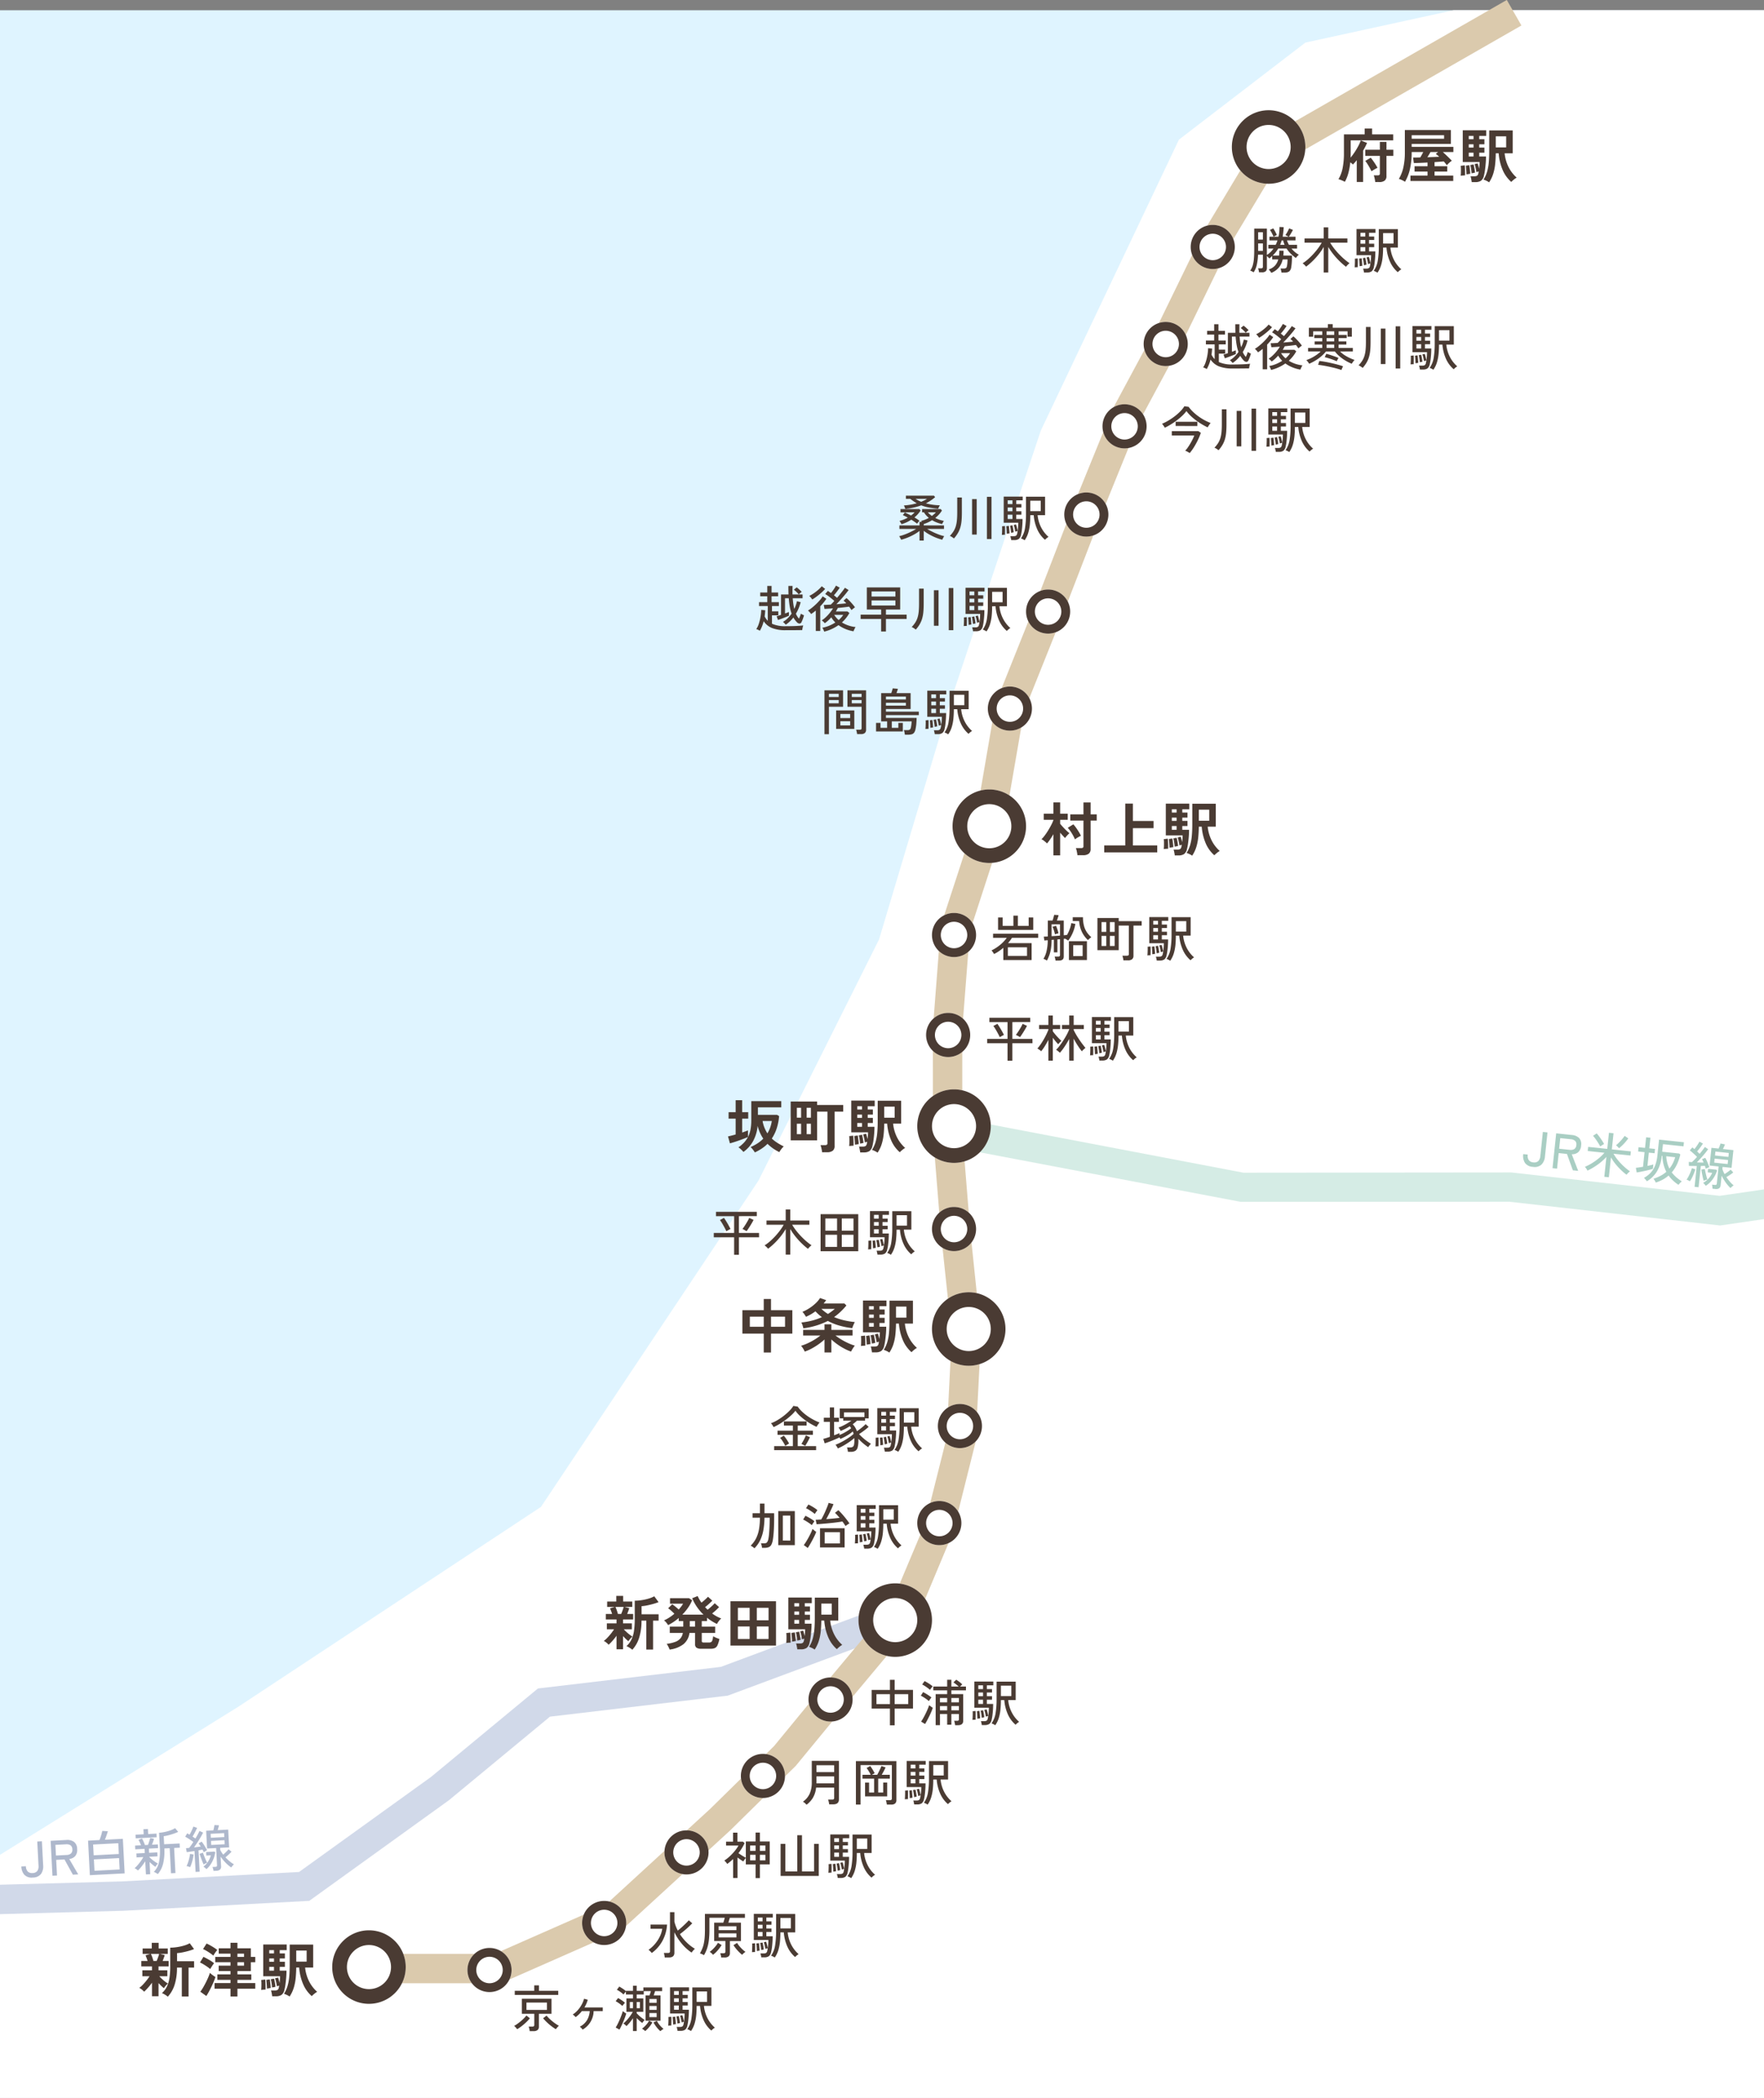 <svg xmlns="http://www.w3.org/2000/svg" xmlns:xlink="http://www.w3.org/1999/xlink" width="600" height="713.491" viewBox="0 0 600 713.491">
  <rect x="0" y="0" width="600" height="713.491" fill="#808080" stroke="none"/>
  <defs>
    <clipPath id="clip-path">
      <rect id="長方形_152" data-name="長方形 152" width="600" height="710" fill="#fff"/>
    </clipPath>
  </defs>
  <g id="グループ_1029" data-name="グループ 1029" transform="translate(-410 -976.509)">
    <rect id="長方形_181" data-name="長方形 181" width="600" height="710" transform="translate(410 980)" fill="#dff4ff"/>
    <g id="マスクグループ_75" data-name="マスクグループ 75" transform="translate(410 980)" clip-path="url(#clip-path)">
      <path id="パス_30691" data-name="パス 30691" d="M11341,2210l103-64,103-68,74-111,41-82,23-77,32-96,47-99,43-33,55-12h184l6,796h-702Z" transform="translate(-11363 -1569)" fill="#fff"/>
      <path id="パス_31619" data-name="パス 31619" d="M11772.765,2128.068l-68.034-15.007-62.179,6.908-55.471,8.071-71.641-8.072L11424,2120l-97.937-18.589,1.873-9.823,97,18.5L11516,2110l70.918,7.959,54.362-7.907,63.989-7.112,67.966,14.991,119.145-14.892,1.24,9.923Z" transform="translate(-11002 -1714.75)" fill="#addbcd" opacity="0.5"/>
      <path id="パス_31620" data-name="パス 31620" d="M1.28,216.926l-2.488-9.685,80.4-20.655,43.454-23.7,55.03-32.268,62.953-9.477,59.428-10.533,40.588-37.527,32.442-34.312,60.85-14.874L488.4-4.355l4.6,8.877-55.532,28.8L378.322,47.781,347.668,80.186l-42.98,39.755-62.445,11.066-61.175,9.211-53.5,31.369L82.884,195.961Z" transform="translate(-182.613 486.804) rotate(7)" fill="#a5b4d4" opacity="0.5"/>
    </g>
    <path id="パス_30666" data-name="パス 30666" d="M11530.386,2323H11487v-10h41.28l37.615-16.576,35.646-32.709,21.77-21.4,18.894-23.013,20.684-24.746,11.787-28,7.312-29.107,1.741-34.9-3.755-35.457-2.654-32.957-.016-35.883,2.7-34.956,11.889-36.428,6.71-39.075,13.783-34.46,12.812-33.163,13.246-32.545,16.081-29.928,14.63-30.018,18.227-30.379,85.135-48.8,4.973,8.676-82.875,47.506-16.679,27.764-14.514,29.814-15.944,29.622-12.984,31.977L11721.7,1857l-13.416,33.54-6.7,38.74-11.691,35.987-2.6,33.38.015,35.094,2.626,32.439,3.765,36.12-1.867,36.641-7.7,30.785-12.607,30.092-21.621,25.866-19.225,23.373-22.25,21.906-36.987,33.944Z" transform="translate(-10950 -672)" fill="#dbcaad"/>
    <path id="パス_31928" data-name="パス 31928" d="M4.7,1.42v-4.6A19.1,19.1,0,0,1,3.34-1.47,17.3,17.3,0,0,1,2.02-.12a5.22,5.22,0,0,0-.77-.73,3.942,3.942,0,0,0-.89-.57A7.746,7.746,0,0,0,1.57-2.48q.65-.68,1.27-1.46A14.09,14.09,0,0,0,3.86-5.38H1.42V-7.4H4.7V-8.72H1.06v-1.86H3.2q-.16-.52-.35-1.03T2.5-12.5l1.62-.48H1.52v-1.84h3.1v-1.92H6.96v1.92h3.1v1.84H7.38l1.66.42q-.14.44-.33.96t-.39,1.02h2.04v1.86H6.92V-7.4h3v2.02H7.18a10.347,10.347,0,0,0,.86.88q.52.48,1.07.91a8.32,8.32,0,0,0,1.01.69,5.332,5.332,0,0,0-.48.45,7.28,7.28,0,0,0-.52.6q-.24.31-.38.53a11.407,11.407,0,0,1-.86-.76q-.5-.48-.96-.98V1.42Zm5.38.16a7.267,7.267,0,0,0-.97-.7A5.117,5.117,0,0,0,8.08.36,7.352,7.352,0,0,0,9.76-1.86a10.167,10.167,0,0,0,.88-2.96A26.663,26.663,0,0,0,10.9-8.8v-6.3a15.876,15.876,0,0,0,2.29-.18,17.134,17.134,0,0,0,2.38-.52,9.6,9.6,0,0,0,1.97-.8L19-14.62a14.509,14.509,0,0,1-1.72.59q-1.02.29-2.09.51a14.7,14.7,0,0,1-1.97.28v2.76h5.8v2.16H17.14V1.52h-2.3V-8.32H13.2a19.112,19.112,0,0,1-.82,5.88A10.891,10.891,0,0,1,10.08,1.58ZM5.18-10.58h1.1q.26-.6.51-1.31t.35-1.09H4.32a8.6,8.6,0,0,1,.46,1.1Q5.02-11.2,5.18-10.58ZM31.4,1.52V-1.14H25.98V-3.06H31.4V-4.14H26.94V-6.02H31.4V-7.14H27.38V-8.98H31.4v-1.16H26.22v-1.82H31.4v-1.1h-4v-1.82h4v-1.88h2.36v1.88h4.56v2.92h1.5v1.82h-1.5v3H33.76v1.12h4.72v1.88H33.76v1.08h6.06v1.92H33.76V1.52Zm-8.22-.18L21.14-.12a13.809,13.809,0,0,0,.94-1.42q.48-.82.93-1.71T23.83-5a13.852,13.852,0,0,0,.57-1.54,4.355,4.355,0,0,0,.51.46q.35.28.73.54t.64.42q-.22.7-.58,1.57t-.8,1.77q-.44.9-.88,1.71T23.18,1.34ZM24.5-7.82a8.872,8.872,0,0,0-.97-.76q-.63-.44-1.31-.85a9.728,9.728,0,0,0-1.2-.63l1.18-1.92q.88.42,1.91,1.01A11.3,11.3,0,0,1,25.82-9.8a6.422,6.422,0,0,0-.43.57q-.27.39-.52.79T24.5-7.82Zm1.06-4.58a11.11,11.11,0,0,0-.99-.76q-.63-.44-1.31-.84a10.487,10.487,0,0,0-1.2-.62l1.2-1.88a11.289,11.289,0,0,1,1.25.62q.71.4,1.36.82a10.421,10.421,0,0,1,1.03.74q-.16.18-.44.56t-.53.76Q25.68-12.62,25.56-12.4Zm8.2,3.42H36v-1.16H33.76Zm0-2.98H36v-1.1H33.76ZM51.5,1.52a5.623,5.623,0,0,0-.93-.54,8.92,8.92,0,0,0-.97-.4,10.573,10.573,0,0,0,1.18-2.57,15.926,15.926,0,0,0,.59-3.11q.17-1.74.17-4v-7.04h7.98v7.8H56.78a13.331,13.331,0,0,0,1.35,4.69A11.974,11.974,0,0,0,60.88-.08a5.977,5.977,0,0,0-.97.67,9.343,9.343,0,0,0-.87.79,11.2,11.2,0,0,1-2.92-4.04,17.415,17.415,0,0,1-1.36-5.68h-1q-.02,1.94-.2,3.67A16.812,16.812,0,0,1,52.9-1.4,11.311,11.311,0,0,1,51.5,1.52Zm-5.92-.08q-.02-.26-.09-.65T45.34.03a2.508,2.508,0,0,0-.18-.57h1.28a2.11,2.11,0,0,0,.92-.16,1.189,1.189,0,0,0,.48-.84q.06-.24.12-.64-.2.06-.44.12a2.974,2.974,0,0,0-.34.1q-.08-.58-.25-1.37a9.877,9.877,0,0,0-.37-1.33l1.04-.26q.1.32.24.83t.26,1.01q.06-.58.11-1.18t.05-1.12H42.54v-10.8h7.98v1.92H48.14v1.12H49.9v1.72H48.14v1.12H49.9v1.74H48.14v1.28h2.3q0,1.18-.1,2.4t-.25,2.29a16.081,16.081,0,0,1-.35,1.83A2.814,2.814,0,0,1,48.73.98a3.373,3.373,0,0,1-1.89.46Zm8.18-11.8H57.3v-3.76H53.76ZM41.84-.72q.04-.44.06-1.06t.01-1.25a9.166,9.166,0,0,0-.07-1.07l1.38-.16q.04.4.07,1.03t.04,1.27q.01.64-.01,1.12-.32,0-.73.03A7.473,7.473,0,0,0,41.84-.72Zm1.96-.46q0-.36-.04-.94t-.09-1.15q-.05-.57-.09-.87l1.18-.18q.06.38.13.92t.13,1.09a8.8,8.8,0,0,1,.06.93q-.2.02-.62.09Zm1.74-.36q-.02-.4-.09-.93t-.16-1.05a6.8,6.8,0,0,0-.19-.84l1.12-.2q.1.36.2.88t.18,1.03q.08.51.1.87l-.34.07q-.24.05-.48.09A1.834,1.834,0,0,0,45.54-1.54Zm-.96-5.74H46.2V-8.56H44.58Zm0-3.02H46.2v-1.12H44.58Zm0-2.84H46.2v-1.12H44.58Z" transform="translate(457 1654)" fill="#4a3b33"/>
    <path id="パス_31920" data-name="パス 31920" d="M1.326.7V-.663H7.684V-4.505H2.465V-5.916H7.684V-7.667H4.641V-9.061h7.718v1.394H9.333v1.751H14.5v1.411H9.333V-.663h6.256V.7Zm-.2-7.837Q1-7.378.757-7.778a3.28,3.28,0,0,0-.536-.672A12.729,12.729,0,0,0,2.414-9.495a20.163,20.163,0,0,0,2.2-1.5,19.659,19.659,0,0,0,1.912-1.7,9.382,9.382,0,0,0,1.326-1.649l1.479.238a11.124,11.124,0,0,0,1.5,1.726,16.591,16.591,0,0,0,1.887,1.53A18.62,18.62,0,0,0,14.782-9.6a19,19,0,0,0,1.981.9,3.564,3.564,0,0,0-.374.459q-.2.289-.382.569t-.264.451q-.867-.391-1.861-.96A22.133,22.133,0,0,1,11.9-9.469,19.506,19.506,0,0,1,10.039-11a10.518,10.518,0,0,1-1.488-1.7,10.865,10.865,0,0,1-1.385,1.5A23.83,23.83,0,0,1,5.27-9.63q-1.037.773-2.108,1.419A17.89,17.89,0,0,1,1.122-7.14ZM11.883-.765l-1.292-.663q.391-.595.825-1.411a11.457,11.457,0,0,0,.672-1.479l1.394.6q-.17.408-.442.944t-.578,1.063Q12.155-1.19,11.883-.765Zm-6.8,0a7.136,7.136,0,0,0-.459-.892q-.306-.518-.646-1.02a4.793,4.793,0,0,0-.646-.79l1.275-.765a12.866,12.866,0,0,1,.952,1.275q.459.7.833,1.394Zm21.335,2.04q-.034-.306-.136-.782a4.125,4.125,0,0,0-.2-.714h1.054a1.767,1.767,0,0,0,.884-.187,1.054,1.054,0,0,0,.45-.706,6.917,6.917,0,0,0,.128-1.538q0-.187-.009-.383t-.025-.382a14.012,14.012,0,0,1-1.59,1.266q-.96.672-2.006,1.267a19.946,19.946,0,0,1-2,1,3.056,3.056,0,0,0-.2-.391q-.144-.255-.306-.5a2.377,2.377,0,0,0-.28-.366,15.769,15.769,0,0,0,1.556-.68q.858-.425,1.725-.943T27.09-3.817a10.763,10.763,0,0,0,1.25-1.011q-.068-.221-.127-.425a3.9,3.9,0,0,0-.145-.408,10.436,10.436,0,0,1-1.215.926q-.706.468-1.488.884t-1.547.739a.722.722,0,0,0-.1-.221q-.085-.136-.187-.306v.017q-.459.221-1.1.5t-1.368.569q-.722.289-1.394.536t-1.164.4l-.476-1.53a10.1,10.1,0,0,0,1.02-.272q.595-.187,1.224-.408v-5.1H18.207v-1.411h2.057v-3.5h1.445v3.5h1.632v1.411H21.709v4.573q1.156-.425,1.819-.748v.663q.663-.272,1.394-.655t1.411-.816a13.706,13.706,0,0,0,1.19-.841q-.119-.187-.238-.357a3.549,3.549,0,0,0-.255-.323,18.031,18.031,0,0,1-3.111,1.6,2.313,2.313,0,0,0-.187-.391q-.136-.238-.289-.459a1.614,1.614,0,0,0-.255-.306,12.206,12.206,0,0,0,1.5-.621q.782-.382,1.538-.833t1.369-.876H24.82V-10.1H23.63v-3.366h9.843V-10.1H32.232v.782H29.478a12.092,12.092,0,0,1-1.445,1.207,5.671,5.671,0,0,1,.8,1.028,7.282,7.282,0,0,1,.646,1.352q.476-.323,1.028-.748t1.071-.867a11.513,11.513,0,0,0,.858-.8l1.02.918q-.357.34-.918.791t-1.182.892q-.62.442-1.164.782a17.144,17.144,0,0,0,1.25,1.224q.688.612,1.419,1.147t1.377.927a3.159,3.159,0,0,0-.314.332q-.2.23-.374.459a2.414,2.414,0,0,0-.246.366,19.777,19.777,0,0,1-1.717-1.309,17.856,17.856,0,0,1-1.632-1.564,1.806,1.806,0,0,1,.017.255v.272a8.913,8.913,0,0,1-.255,2.431A1.88,1.88,0,0,1,28.883.952a3.213,3.213,0,0,1-1.564.323ZM25.075-10.574h6.953v-1.564H25.075ZM43.52,1.258A3.737,3.737,0,0,0,42.9.893a6.6,6.6,0,0,0-.638-.28,8.255,8.255,0,0,0,1.385-3.528,29.689,29.689,0,0,0,.332-4.7v-5.95h6.494v6.273h-2.55a11.526,11.526,0,0,0,1.224,4.2,10.765,10.765,0,0,0,2.5,3.2,2.2,2.2,0,0,0-.4.255Q51,.544,50.779.748a4.735,4.735,0,0,0-.34.34,9.981,9.981,0,0,1-2.618-3.519A14.593,14.593,0,0,1,46.6-7.293H45.441q0,1.615-.145,3.136a14.914,14.914,0,0,1-.552,2.882A8.875,8.875,0,0,1,43.52,1.258ZM38.947,1.19Q38.913.918,38.819.5a4.825,4.825,0,0,0-.179-.638h1.105A1.576,1.576,0,0,0,40.6-.315a1.308,1.308,0,0,0,.4-.825q.085-.374.17-.969t.136-1.284q.051-.688.051-1.317H36.4V-13.6h6.46v1.275H40.664v1.275h1.751v1.173H40.664v1.258h1.751v1.19H40.664v1.445h2.142Q42.806-5,42.738-4T42.56-2.142a13.809,13.809,0,0,1-.264,1.5A2.38,2.38,0,0,1,41.506.816a2.671,2.671,0,0,1-1.539.374Zm6.494-9.843h3.553v-3.553H45.441ZM35.768-.561q.034-.357.059-.918T35.861-2.6a8.218,8.218,0,0,0-.026-.9l.986-.1q.034.34.034.91t-.008,1.139q-.008.57-.026.944a4,4,0,0,0-.527,0A4.342,4.342,0,0,0,35.768-.561Zm1.666-.391q0-.323-.026-.825t-.06-.986a7,7,0,0,0-.085-.757l.884-.119q.051.323.093.808t.085.961q.042.476.042.782-.119.017-.459.059A4.636,4.636,0,0,0,37.434-.952Zm.323-5.032h1.615V-7.429H37.757Zm1.156,4.692q-.017-.34-.076-.79T38.7-2.975a5.783,5.783,0,0,0-.161-.714l.833-.153q.085.306.17.757t.153.892q.068.442.085.731-.068.017-.255.051l-.366.068Q38.981-1.309,38.913-1.292ZM37.757-11.05h1.615v-1.275H37.757Zm0,2.431h1.615V-9.877H37.757Zm2.567,6.936q-.068-.493-.213-1.156A7.711,7.711,0,0,0,39.8-3.944l.782-.187a6.036,6.036,0,0,1,.212.671q.11.417.2.833t.145.706q-.051.017-.229.068l-.348.1Q40.392-1.7,40.324-1.683Z" transform="translate(672 1469)" fill="#4a3b33"/>
    <path id="パス_31912" data-name="パス 31912" d="M1.462,1.02A4.036,4.036,0,0,0,.884.714,4.9,4.9,0,0,0,.238.459a7.079,7.079,0,0,0,.876-1.845A16.437,16.437,0,0,0,1.692-3.74a15.254,15.254,0,0,0,.229-2.329l1.36.119a20.74,20.74,0,0,1-.2,2.091A5.761,5.761,0,0,0,4.148-2.346V-7.378H1.173V-8.687H3.978v-2.006h-2.4v-1.292h2.4v-2.227H5.44v2.227H7.667v1.292H5.44v2.006H7.922v1.309H5.576v1.8H7.735v1.36H5.576V-1.36a10.809,10.809,0,0,0,4.658.833q2.04,0,3.51-.068t2.473-.187a3.775,3.775,0,0,0-.136.434Q16-.034,15.938.289T15.861.8q-.425,0-1.1.009L13.294.825q-.782.009-1.581.009H10.234A12.427,12.427,0,0,1,5.627.111,6.234,6.234,0,0,1,2.754-2.21,12.5,12.5,0,0,1,1.462,1.02Zm8.789-2.057A1.742,1.742,0,0,0,10-1.343q-.179-.187-.365-.374a1.949,1.949,0,0,0-.323-.272,7.683,7.683,0,0,0,1.606-1.224,11.457,11.457,0,0,0,1.334-1.581,13.37,13.37,0,0,1-.595-2.227,28.99,28.99,0,0,1-.374-3.009H10.013v5.185q.391-.136.731-.272l.6-.238V-4.08q-.459.2-1.114.467t-1.335.519q-.68.255-1.275.459L7.157-3.893q.238-.068.637-.2t.858-.28v-6.936H11.2q-.017-.663-.034-1.394t0-1.513H12.58q-.017.782-.025,1.513t.009,1.394H15.98v1.275H12.631q.085,1.071.212,1.981a13.379,13.379,0,0,0,.332,1.658,13.514,13.514,0,0,0,.9-2.618l1.258.323a13.665,13.665,0,0,1-.646,1.981,15.181,15.181,0,0,1-.969,1.946,5.719,5.719,0,0,0,1.037,1.666q.187-.391.374-.85a4.26,4.26,0,0,0,.255-.833,5.978,5.978,0,0,0,.553.3l.536.264q-.153.561-.374,1.164t-.459,1.1a.788.788,0,0,1-.68.535,1.242,1.242,0,0,1-.867-.416,6.967,6.967,0,0,1-.646-.748,9.552,9.552,0,0,1-.595-.9,11.136,11.136,0,0,1-1.2,1.334A10.169,10.169,0,0,1,10.251-1.037Zm4.437-10.3a7.217,7.217,0,0,0-.765-.825,10.452,10.452,0,0,0-.9-.773l.952-.8a8.737,8.737,0,0,1,.875.714q.485.442.842.816a2.822,2.822,0,0,0-.289.221q-.2.17-.408.357T14.688-11.339ZM23.341,1.326a5.564,5.564,0,0,0-.272-.671A3.945,3.945,0,0,0,22.695,0a11.537,11.537,0,0,0,2.338-.688,12.9,12.9,0,0,0,2.1-1.1,7.75,7.75,0,0,1-1.377-1.751,14.346,14.346,0,0,1-1.088,1.1,11.162,11.162,0,0,1-1.122.9,4.473,4.473,0,0,0-.493-.518,5.937,5.937,0,0,0-.544-.451,8.769,8.769,0,0,0,1.42-1.114,14.631,14.631,0,0,0,1.326-1.445,14.879,14.879,0,0,0,1.079-1.522q-.935.068-1.708.119t-1.181.068l-.255-1.36q.442,0,1.063-.034t1.318-.068a14.967,14.967,0,0,0,1.207-1.258q-.425-.391-.986-.841t-1.122-.859a7.321,7.321,0,0,0-1-.629l.9-1.071q.238.136.51.323t.561.391q.306-.357.629-.807t.612-.91q.289-.459.476-.8l1.258.7q-.374.578-.926,1.309t-1.046,1.275q.289.221.569.451t.5.417q.527-.612,1.037-1.25t.944-1.2q.433-.561.688-.969l1.258.765q-.323.459-.808,1.063t-1.054,1.266q-.57.663-1.165,1.309T27.489-7.99q.918-.085,1.794-.161t1.556-.161q-.238-.272-.476-.5t-.442-.4l1-.884a9.552,9.552,0,0,1,1.012.935Q32.487-8.585,33-7.99a11.306,11.306,0,0,1,.816,1.054,3.882,3.882,0,0,0-.366.255q-.247.187-.476.374A2.725,2.725,0,0,0,32.64-6q-.17-.255-.382-.552t-.467-.621q-.646.1-1.674.221t-2.133.221q-.153.289-.323.595t-.357.6h3.961l.646.527A12.177,12.177,0,0,1,29.359-1.8a11.272,11.272,0,0,0,2.176,1.02,10.984,10.984,0,0,0,2.482.544,4.521,4.521,0,0,0-.4.714q-.2.425-.314.731A12.357,12.357,0,0,1,30.625.451,11.515,11.515,0,0,1,28.2-.884,14.27,14.27,0,0,1,23.341,1.326Zm-2.856-.221V-5.848a15.24,15.24,0,0,1-1.6,1.19,2.284,2.284,0,0,0-.272-.383q-.2-.246-.425-.476a2.443,2.443,0,0,0-.374-.331A11.02,11.02,0,0,0,19.1-6.741Q19.822-7.31,20.545-8t1.326-1.386a8.357,8.357,0,0,0,.943-1.292l1.258.833a15.688,15.688,0,0,1-.952,1.292Q22.593-7.905,22-7.293v8.4ZM19.278-9.622q-.221-.306-.484-.646a2.874,2.874,0,0,0-.536-.544,12.335,12.335,0,0,0,1.539-.91A15.769,15.769,0,0,0,21.318-12.9a10.724,10.724,0,0,0,1.19-1.207l1.156.9A13.706,13.706,0,0,1,22.347-11.9q-.791.7-1.607,1.309A12.9,12.9,0,0,1,19.278-9.622Zm8.993,7a8.459,8.459,0,0,0,1.547-1.751H26.741A7.548,7.548,0,0,0,28.271-2.618ZM42.7,1.275v-4.25h-6.97V-4.454H42.7V-6.188H37.842v-7.531H49.181v7.531H44.336v1.734h7.038v1.479H44.336v4.25ZM39.457-7.548h8.109V-9.282H39.457Zm0-3.06h8.109v-1.734H39.457ZM65.705.833V-13.515h1.564V.833ZM54.5.629q-.153-.119-.408-.3t-.527-.34a2.536,2.536,0,0,0-.476-.23,9.26,9.26,0,0,0,1.275-1.6,7.052,7.052,0,0,0,.765-1.726A10.757,10.757,0,0,0,55.5-5.636q.1-1.147.1-2.609v-5.049h1.581v5.049q0,1.666-.119,2.915a11.731,11.731,0,0,1-.417,2.244A8.715,8.715,0,0,1,55.836-1.2,11.9,11.9,0,0,1,54.5.629ZM60.656-.68V-12.75h1.581V-.68ZM78.54,1.258a3.737,3.737,0,0,0-.62-.365,6.6,6.6,0,0,0-.638-.28,8.255,8.255,0,0,0,1.386-3.528A29.689,29.689,0,0,0,79-7.616v-5.95h6.494v6.273h-2.55a11.526,11.526,0,0,0,1.224,4.2,10.765,10.765,0,0,0,2.5,3.2,2.2,2.2,0,0,0-.4.255Q86.02.544,85.8.748a4.738,4.738,0,0,0-.34.34,9.981,9.981,0,0,1-2.618-3.519,14.594,14.594,0,0,1-1.224-4.862H80.461q0,1.615-.145,3.136a14.915,14.915,0,0,1-.552,2.882A8.875,8.875,0,0,1,78.54,1.258ZM73.967,1.19Q73.933.918,73.84.5a4.826,4.826,0,0,0-.178-.638h1.1a1.576,1.576,0,0,0,.859-.178,1.308,1.308,0,0,0,.4-.825q.085-.374.17-.969t.136-1.284q.051-.688.051-1.317H71.417V-13.6h6.46v1.275H75.684v1.275h1.751v1.173H75.684v1.258h1.751v1.19H75.684v1.445h2.142Q77.826-5,77.758-4t-.179,1.862a13.809,13.809,0,0,1-.263,1.5A2.38,2.38,0,0,1,76.525.816a2.671,2.671,0,0,1-1.538.374Zm6.494-9.843h3.553v-3.553H80.461ZM70.788-.561q.034-.357.06-.918T70.882-2.6a8.217,8.217,0,0,0-.025-.9l.986-.1q.034.34.034.91t-.008,1.139q-.009.57-.025.944a4,4,0,0,0-.527,0A4.342,4.342,0,0,0,70.788-.561Zm1.666-.391q0-.323-.026-.825t-.059-.986a7,7,0,0,0-.085-.757l.884-.119q.051.323.093.808t.085.961q.042.476.042.782-.119.017-.459.059A4.636,4.636,0,0,0,72.454-.952Zm.323-5.032h1.615V-7.429H72.777Zm1.156,4.692q-.017-.34-.076-.79t-.136-.893a5.784,5.784,0,0,0-.162-.714l.833-.153q.085.306.17.757t.153.892q.068.442.085.731-.068.017-.255.051l-.365.068Q74-1.309,73.933-1.292ZM72.777-11.05h1.615v-1.275H72.777Zm0,2.431h1.615V-9.877H72.777Zm2.567,6.936q-.068-.493-.213-1.156a7.711,7.711,0,0,0-.314-1.105l.782-.187a6.034,6.034,0,0,1,.213.671q.11.417.2.833t.145.706q-.051.017-.229.068l-.349.1Q75.412-1.7,75.344-1.683Z" transform="translate(667 1190)" fill="#4a3b33"/>
    <path id="パス_31916" data-name="パス 31916" d="M7.7,1.258v-5.95H.782V-6.171H7.7v-5.712H1.53v-1.462H15.419v1.462H9.333v5.712h6.834l.017,1.479H9.333v5.95Zm4.233-8.024q-.153-.1-.433-.263t-.552-.3q-.272-.136-.408-.187.357-.459.807-1.148t.859-1.4a12.845,12.845,0,0,0,.629-1.224l1.479.68q-.187.391-.493.918T13.167-8.6q-.349.561-.672,1.046T11.934-6.766Zm-6.885.017q-.153-.374-.417-.884T4.055-8.7Q3.74-9.265,3.434-9.75a9.559,9.559,0,0,0-.561-.808l1.377-.731q.238.323.552.816T5.44-9.427q.323.553.6,1.063t.433.85a4.783,4.783,0,0,0-.442.213q-.272.144-.544.3T5.049-6.749Zm23.63,7.973V-6.154q-.476.884-1.037,1.785T26.529-2.712A13.8,13.8,0,0,1,25.5-1.445a3.552,3.552,0,0,0-.382-.357q-.247-.2-.5-.4a2.227,2.227,0,0,0-.408-.264,11.113,11.113,0,0,0,1.181-1.343q.638-.833,1.275-1.811t1.165-1.964a16.753,16.753,0,0,0,.85-1.819v-.1H26.231V-10.9h2.448V-14.11h1.513V-10.9h3.451V-9.5H30.192V-9.2a23.083,23.083,0,0,0,1.241,2.253q.714,1.148,1.453,2.151t1.318,1.7a3.833,3.833,0,0,0-.4.323q-.247.221-.485.451a2.53,2.53,0,0,0-.34.382q-.595-.731-1.351-1.879t-1.437-2.44v7.48Zm-7.089,0V-5.831q-.561,1.088-1.2,2.117a15.338,15.338,0,0,1-1.25,1.759,1.754,1.754,0,0,0-.357-.323q-.255-.187-.51-.365a2.247,2.247,0,0,0-.425-.247,13.268,13.268,0,0,0,1.037-1.326Q19.431-5,19.95-5.891t.944-1.777q.425-.884.7-1.6V-9.5H18.428V-10.9H21.59V-14.11H23.1V-10.9h2.5V-9.5H23.1v.748q.408.561.935,1.182t1.054,1.165q.527.544.935.9a3.261,3.261,0,0,0-.357.331q-.221.23-.425.459t-.306.365q-.425-.442-.909-1.02T23.1-6.562V1.224Zm21.93.034A3.737,3.737,0,0,0,42.9.893a6.6,6.6,0,0,0-.638-.28,8.255,8.255,0,0,0,1.385-3.528,29.689,29.689,0,0,0,.332-4.7v-5.95h6.494v6.273h-2.55a11.526,11.526,0,0,0,1.224,4.2,10.765,10.765,0,0,0,2.5,3.2,2.2,2.2,0,0,0-.4.255Q51,.544,50.779.748a4.735,4.735,0,0,0-.34.34,9.981,9.981,0,0,1-2.618-3.519A14.593,14.593,0,0,1,46.6-7.293H45.441q0,1.615-.145,3.136a14.914,14.914,0,0,1-.552,2.882A8.875,8.875,0,0,1,43.52,1.258ZM38.947,1.19Q38.913.918,38.819.5a4.825,4.825,0,0,0-.179-.638h1.105A1.576,1.576,0,0,0,40.6-.315a1.308,1.308,0,0,0,.4-.825q.085-.374.17-.969t.136-1.284q.051-.688.051-1.317H36.4V-13.6h6.46v1.275H40.664v1.275h1.751v1.173H40.664v1.258h1.751v1.19H40.664v1.445h2.142Q42.806-5,42.738-4T42.56-2.142a13.809,13.809,0,0,1-.264,1.5A2.38,2.38,0,0,1,41.506.816a2.671,2.671,0,0,1-1.539.374Zm6.494-9.843h3.553v-3.553H45.441ZM35.768-.561q.034-.357.059-.918T35.861-2.6a8.218,8.218,0,0,0-.026-.9l.986-.1q.034.34.034.91t-.008,1.139q-.008.57-.026.944a4,4,0,0,0-.527,0A4.342,4.342,0,0,0,35.768-.561Zm1.666-.391q0-.323-.026-.825t-.06-.986a7,7,0,0,0-.085-.757l.884-.119q.051.323.093.808t.085.961q.042.476.042.782-.119.017-.459.059A4.636,4.636,0,0,0,37.434-.952Zm.323-5.032h1.615V-7.429H37.757Zm1.156,4.692q-.017-.34-.076-.79T38.7-2.975a5.783,5.783,0,0,0-.161-.714l.833-.153q.085.306.17.757t.153.892q.068.442.085.731-.068.017-.255.051l-.366.068Q38.981-1.309,38.913-1.292ZM37.757-11.05h1.615v-1.275H37.757Zm0,2.431h1.615V-9.877H37.757Zm2.567,6.936q-.068-.493-.213-1.156A7.711,7.711,0,0,0,39.8-3.944l.782-.187a6.036,6.036,0,0,1,.212.671q.11.417.2.833t.145.706q-.051.017-.229.068l-.348.1Q40.392-1.7,40.324-1.683Z" transform="translate(745 1336)" fill="#4a3b33"/>
    <path id="パス_31908" data-name="パス 31908" d="M7.412,1.309a4.008,4.008,0,0,0-.4-.6A4.424,4.424,0,0,0,6.528.153,4.873,4.873,0,0,0,8.679-1.173,5.164,5.164,0,0,0,9.792-3.264H7.718V-4.437Q7.5-4.216,7.242-4t-.527.4q-.1-.136-.34-.391a5.452,5.452,0,0,0-.459-.442V-.391A1.5,1.5,0,0,1,5.525.757a1.863,1.863,0,0,1-1.292.365h-1a3.589,3.589,0,0,0-.119-.7,5.557,5.557,0,0,0-.2-.646h1A.808.808,0,0,0,4.4-.34a.533.533,0,0,0,.153-.442v-4.1H2.907a18.763,18.763,0,0,1-.434,3.468A7.571,7.571,0,0,1,1.411,1.122,4.183,4.183,0,0,0,.85.8,3.763,3.763,0,0,0,.238.544,5.7,5.7,0,0,0,1.1-1.224,11.638,11.638,0,0,0,1.5-3.553q.111-1.326.111-3.06v-7.14h4.3v8.976A7.894,7.894,0,0,0,8.16-6.953H6.409V-8.228h2.5a12.19,12.19,0,0,0,.612-1.5H6.783v-1.258H9.86a12.463,12.463,0,0,0,.264-1.658q.076-.841.076-1.657l1.428.068a24.955,24.955,0,0,1-.357,3.247h2.006a4.206,4.206,0,0,0-.535-.315,5.153,5.153,0,0,0-.535-.246,6.248,6.248,0,0,0,.442-.646q.238-.391.459-.825t.374-.807l1.292.527q-.272.527-.672,1.207a11.442,11.442,0,0,1-.722,1.105h2.278v1.258H12.75a8.731,8.731,0,0,0,.663,1.5h2.771v1.275h-1.9a8.825,8.825,0,0,0,1.164,1.181,8.285,8.285,0,0,0,1.352.926,2.7,2.7,0,0,0-.544.5,5.328,5.328,0,0,0-.476.6,13.7,13.7,0,0,1-1.785-1.5,9.842,9.842,0,0,1-1.377-1.717H9.775A10.763,10.763,0,0,1,8.908-5.7,11.009,11.009,0,0,1,7.854-4.556h2.193a13.3,13.3,0,0,0,.1-1.683l1.445.034q0,.425-.017.841t-.068.808h2.958q0,1-.068,2.066a17.414,17.414,0,0,1-.2,1.845A2.25,2.25,0,0,1,13.472.842a2.634,2.634,0,0,1-1.521.365H10.88a6.671,6.671,0,0,0-.136-.722,5.387,5.387,0,0,0-.187-.655h1.054a1.4,1.4,0,0,0,.825-.17,1.248,1.248,0,0,0,.315-.748,8.866,8.866,0,0,0,.144-1.1q.042-.587.042-1.079H11.288A6.567,6.567,0,0,1,9.971-.493,6.4,6.4,0,0,1,7.412,1.309ZM2.941-6.171H4.556V-8.7H2.941Zm0-3.825H4.556v-2.5H2.941Zm5.253-1q-.221-.493-.561-1.156a9.157,9.157,0,0,0-.68-1.139l1.122-.527q.2.289.442.7t.45.825a6.941,6.941,0,0,1,.332.74,3.27,3.27,0,0,0-.332.144q-.23.11-.45.229T8.194-11Zm2.227,2.771h1.513q-.153-.357-.272-.731t-.221-.765h-.493q-.119.391-.247.765T10.421-8.228ZM25.245,1.19V-7.5A19.723,19.723,0,0,1,23.528-4.99a25.362,25.362,0,0,1-2.083,2.3A21.118,21.118,0,0,1,19.244-.8a2.965,2.965,0,0,0-.323-.383q-.221-.229-.459-.442a2.85,2.85,0,0,0-.408-.314A14.3,14.3,0,0,0,19.873-3.3a22.584,22.584,0,0,0,1.793-1.751A24.725,24.725,0,0,0,23.29-7a17.32,17.32,0,0,0,1.275-1.955H18.717V-10.4h6.528v-3.757h1.547V-10.4H33.3v1.445H27.438a20.029,20.029,0,0,0,1.751,2.474,25.549,25.549,0,0,0,2.287,2.44,21.825,21.825,0,0,0,2.558,2.074,2.679,2.679,0,0,0-.417.332q-.247.23-.467.476a3.834,3.834,0,0,0-.323.4,24.139,24.139,0,0,1-2.269-1.981,24.97,24.97,0,0,1-2.074-2.312A22.792,22.792,0,0,1,26.792-7.5V1.19Zm18.275.068A3.737,3.737,0,0,0,42.9.893a6.6,6.6,0,0,0-.638-.28,8.255,8.255,0,0,0,1.385-3.528,29.689,29.689,0,0,0,.332-4.7v-5.95h6.494v6.273h-2.55a11.526,11.526,0,0,0,1.224,4.2,10.765,10.765,0,0,0,2.5,3.2,2.2,2.2,0,0,0-.4.255Q51,.544,50.779.748a4.735,4.735,0,0,0-.34.34,9.981,9.981,0,0,1-2.618-3.519A14.593,14.593,0,0,1,46.6-7.293H45.441q0,1.615-.145,3.136a14.914,14.914,0,0,1-.552,2.882A8.875,8.875,0,0,1,43.52,1.258ZM38.947,1.19Q38.913.918,38.819.5a4.825,4.825,0,0,0-.179-.638h1.105A1.576,1.576,0,0,0,40.6-.315a1.308,1.308,0,0,0,.4-.825q.085-.374.17-.969t.136-1.284q.051-.688.051-1.317H36.4V-13.6h6.46v1.275H40.664v1.275h1.751v1.173H40.664v1.258h1.751v1.19H40.664v1.445h2.142Q42.806-5,42.738-4T42.56-2.142a13.809,13.809,0,0,1-.264,1.5A2.38,2.38,0,0,1,41.506.816a2.671,2.671,0,0,1-1.539.374Zm6.494-9.843h3.553v-3.553H45.441ZM35.768-.561q.034-.357.059-.918T35.861-2.6a8.218,8.218,0,0,0-.026-.9l.986-.1q.034.34.034.91t-.008,1.139q-.008.57-.026.944a4,4,0,0,0-.527,0A4.342,4.342,0,0,0,35.768-.561Zm1.666-.391q0-.323-.026-.825t-.06-.986a7,7,0,0,0-.085-.757l.884-.119q.051.323.093.808t.085.961q.042.476.042.782-.119.017-.459.059A4.636,4.636,0,0,0,37.434-.952Zm.323-5.032h1.615V-7.429H37.757Zm1.156,4.692q-.017-.34-.076-.79T38.7-2.975a5.783,5.783,0,0,0-.161-.714l.833-.153q.085.306.17.757t.153.892q.068.442.085.731-.068.017-.255.051l-.366.068Q38.981-1.309,38.913-1.292ZM37.757-11.05h1.615v-1.275H37.757Zm0,2.431h1.615V-9.877H37.757Zm2.567,6.936q-.068-.493-.213-1.156A7.711,7.711,0,0,0,39.8-3.944l.782-.187a6.036,6.036,0,0,1,.212.671q.11.417.2.833t.145.706q-.051.017-.229.068l-.348.1Q40.392-1.7,40.324-1.683Z" transform="translate(835 1068)" fill="#4a3b33"/>
    <path id="パス_31918" data-name="パス 31918" d="M7.7,1.258v-5.95H.782V-6.171H7.7v-5.712H1.53v-1.462H15.419v1.462H9.333v5.712h6.834l.017,1.479H9.333v5.95Zm4.233-8.024q-.153-.1-.433-.263t-.552-.3q-.272-.136-.408-.187.357-.459.807-1.148t.859-1.4a12.845,12.845,0,0,0,.629-1.224l1.479.68q-.187.391-.493.918T13.167-8.6q-.349.561-.672,1.046T11.934-6.766Zm-6.885.017q-.153-.374-.417-.884T4.055-8.7Q3.74-9.265,3.434-9.75a9.559,9.559,0,0,0-.561-.808l1.377-.731q.238.323.552.816T5.44-9.427q.323.553.6,1.063t.433.85a4.783,4.783,0,0,0-.442.213q-.272.144-.544.3T5.049-6.749Zm20.2,7.939V-7.5A19.723,19.723,0,0,1,23.528-4.99a25.362,25.362,0,0,1-2.083,2.3A21.118,21.118,0,0,1,19.244-.8a2.965,2.965,0,0,0-.323-.383q-.221-.229-.459-.442a2.85,2.85,0,0,0-.408-.314A14.3,14.3,0,0,0,19.873-3.3a22.584,22.584,0,0,0,1.793-1.751A24.725,24.725,0,0,0,23.29-7a17.32,17.32,0,0,0,1.275-1.955H18.717V-10.4h6.528v-3.757h1.547V-10.4H33.3v1.445H27.438a20.029,20.029,0,0,0,1.751,2.474,25.549,25.549,0,0,0,2.287,2.44,21.825,21.825,0,0,0,2.558,2.074,2.679,2.679,0,0,0-.417.332q-.247.23-.467.476a3.834,3.834,0,0,0-.323.4,24.139,24.139,0,0,1-2.269-1.981,24.97,24.97,0,0,1-2.074-2.312A22.792,22.792,0,0,1,26.792-7.5V1.19ZM37.111.051V-12.563H49.929V.051Zm1.615-1.479h3.995V-5.559H38.726Zm0-5.525h3.995v-4.131H38.726Zm5.593,5.525H48.3V-5.559H44.319Zm0-5.525H48.3v-4.131H44.319ZM61.03,1.258a3.737,3.737,0,0,0-.62-.365,6.6,6.6,0,0,0-.638-.28,8.255,8.255,0,0,0,1.386-3.528,29.689,29.689,0,0,0,.331-4.7v-5.95h6.494v6.273h-2.55a11.526,11.526,0,0,0,1.224,4.2,10.765,10.765,0,0,0,2.5,3.2,2.2,2.2,0,0,0-.4.255q-.247.187-.467.391a4.738,4.738,0,0,0-.34.34,9.981,9.981,0,0,1-2.618-3.519,14.594,14.594,0,0,1-1.224-4.862H62.951q0,1.615-.145,3.136a14.914,14.914,0,0,1-.553,2.882A8.875,8.875,0,0,1,61.03,1.258ZM56.457,1.19Q56.423.918,56.329.5a4.825,4.825,0,0,0-.178-.638h1.1a1.576,1.576,0,0,0,.858-.178,1.308,1.308,0,0,0,.4-.825q.085-.374.17-.969t.136-1.284q.051-.688.051-1.317H53.907V-13.6h6.46v1.275H58.174v1.275h1.751v1.173H58.174v1.258h1.751v1.19H58.174v1.445h2.142Q60.316-5,60.248-4t-.179,1.862a13.809,13.809,0,0,1-.264,1.5A2.38,2.38,0,0,1,59.015.816a2.671,2.671,0,0,1-1.539.374Zm6.494-9.843H66.5v-3.553H62.951ZM53.278-.561q.034-.357.059-.918T53.371-2.6a8.219,8.219,0,0,0-.025-.9l.986-.1q.034.34.034.91t-.008,1.139q-.008.57-.025.944a4,4,0,0,0-.527,0A4.342,4.342,0,0,0,53.278-.561Zm1.666-.391q0-.323-.026-.825t-.06-.986a7,7,0,0,0-.085-.757l.884-.119q.051.323.094.808t.085.961q.042.476.042.782-.119.017-.459.059A4.636,4.636,0,0,0,54.944-.952Zm.323-5.032h1.615V-7.429H55.267Zm1.156,4.692q-.017-.34-.076-.79t-.136-.893a5.783,5.783,0,0,0-.161-.714l.833-.153q.085.306.17.757t.153.892q.068.442.085.731-.068.017-.255.051l-.366.068Q56.491-1.309,56.423-1.292ZM55.267-11.05h1.615v-1.275H55.267Zm0,2.431h1.615V-9.877H55.267Zm2.567,6.936q-.068-.493-.213-1.156a7.711,7.711,0,0,0-.314-1.105l.782-.187a6.036,6.036,0,0,1,.212.671q.11.417.2.833t.144.706q-.051.017-.229.068l-.348.1Q57.9-1.7,57.834-1.683Z" transform="translate(652 1402)" fill="#4a3b33"/>
    <path id="パス_31910" data-name="パス 31910" d="M1.19-7.021a3.2,3.2,0,0,0-.264-.451Q.748-7.735.561-7.99a2.388,2.388,0,0,0-.323-.374,17.107,17.107,0,0,0,2.2-1.113,21.618,21.618,0,0,0,2.176-1.479A17.7,17.7,0,0,0,6.5-12.631a9.9,9.9,0,0,0,1.351-1.7l1.445.2a13.218,13.218,0,0,0,1.98,2.151,18.133,18.133,0,0,0,2.627,1.93,17.254,17.254,0,0,0,2.873,1.411,5.265,5.265,0,0,0-.34.442q-.2.289-.391.586t-.272.468a22.941,22.941,0,0,1-2.712-1.513,21.74,21.74,0,0,1-2.55-1.921,13.167,13.167,0,0,1-1.964-2.108A11.943,11.943,0,0,1,7.14-11.109,21.73,21.73,0,0,1,5.279-9.537q-1.012.765-2.066,1.411A21.524,21.524,0,0,1,1.19-7.021Zm8.483,8.6Q9.35,1.394,8.9,1.139A3.394,3.394,0,0,0,8.126.8,9.251,9.251,0,0,0,9.01-.3q.459-.655.893-1.4t.782-1.454a11.653,11.653,0,0,0,.535-1.233H3.57V-5.865H12.6l.85.578a19.944,19.944,0,0,1-.952,2.338A26.08,26.08,0,0,1,11.169-.51,16.874,16.874,0,0,1,9.673,1.581Zm-4.794-9.2V-9.044h7.378v1.428ZM30.685.833V-13.515h1.564V.833Zm-11.2-.2q-.153-.119-.408-.3t-.527-.34a2.536,2.536,0,0,0-.476-.23,9.26,9.26,0,0,0,1.275-1.6,7.052,7.052,0,0,0,.765-1.726,10.757,10.757,0,0,0,.374-2.074q.1-1.147.1-2.609v-5.049h1.581v5.049q0,1.666-.119,2.915a11.731,11.731,0,0,1-.417,2.244A8.715,8.715,0,0,1,20.816-1.2,11.9,11.9,0,0,1,19.482.629ZM25.636-.68V-12.75h1.581V-.68ZM43.52,1.258A3.737,3.737,0,0,0,42.9.893a6.6,6.6,0,0,0-.638-.28,8.255,8.255,0,0,0,1.385-3.528,29.689,29.689,0,0,0,.332-4.7v-5.95h6.494v6.273h-2.55a11.526,11.526,0,0,0,1.224,4.2,10.765,10.765,0,0,0,2.5,3.2,2.2,2.2,0,0,0-.4.255Q51,.544,50.779.748a4.735,4.735,0,0,0-.34.34,9.981,9.981,0,0,1-2.618-3.519A14.593,14.593,0,0,1,46.6-7.293H45.441q0,1.615-.145,3.136a14.914,14.914,0,0,1-.552,2.882A8.875,8.875,0,0,1,43.52,1.258ZM38.947,1.19Q38.913.918,38.819.5a4.825,4.825,0,0,0-.179-.638h1.105A1.576,1.576,0,0,0,40.6-.315a1.308,1.308,0,0,0,.4-.825q.085-.374.17-.969t.136-1.284q.051-.688.051-1.317H36.4V-13.6h6.46v1.275H40.664v1.275h1.751v1.173H40.664v1.258h1.751v1.19H40.664v1.445h2.142Q42.806-5,42.738-4T42.56-2.142a13.809,13.809,0,0,1-.264,1.5A2.38,2.38,0,0,1,41.506.816a2.671,2.671,0,0,1-1.539.374Zm6.494-9.843h3.553v-3.553H45.441ZM35.768-.561q.034-.357.059-.918T35.861-2.6a8.218,8.218,0,0,0-.026-.9l.986-.1q.034.34.034.91t-.008,1.139q-.008.57-.026.944a4,4,0,0,0-.527,0A4.342,4.342,0,0,0,35.768-.561Zm1.666-.391q0-.323-.026-.825t-.06-.986a7,7,0,0,0-.085-.757l.884-.119q.051.323.093.808t.085.961q.042.476.042.782-.119.017-.459.059A4.636,4.636,0,0,0,37.434-.952Zm.323-5.032h1.615V-7.429H37.757Zm1.156,4.692q-.017-.34-.076-.79T38.7-2.975a5.783,5.783,0,0,0-.161-.714l.833-.153q.085.306.17.757t.153.892q.068.442.085.731-.068.017-.255.051l-.366.068Q38.981-1.309,38.913-1.292ZM37.757-11.05h1.615v-1.275H37.757Zm0,2.431h1.615V-9.877H37.757Zm2.567,6.936q-.068-.493-.213-1.156A7.711,7.711,0,0,0,39.8-3.944l.782-.187a6.036,6.036,0,0,1,.212.671q.11.417.2.833t.145.706q-.051.017-.229.068l-.348.1Q40.392-1.7,40.324-1.683Z" transform="translate(805 1129)" fill="#4a3b33"/>
    <path id="パス_31922" data-name="パス 31922" d="M4.7,1.42v-4.6A19.1,19.1,0,0,1,3.34-1.47,17.3,17.3,0,0,1,2.02-.12a5.22,5.22,0,0,0-.77-.73,3.942,3.942,0,0,0-.89-.57A7.746,7.746,0,0,0,1.57-2.48q.65-.68,1.27-1.46A14.09,14.09,0,0,0,3.86-5.38H1.42V-7.4H4.7V-8.72H1.06v-1.86H3.2q-.16-.52-.35-1.03T2.5-12.5l1.62-.48H1.52v-1.84h3.1v-1.92H6.96v1.92h3.1v1.84H7.38l1.66.42q-.14.44-.33.96t-.39,1.02h2.04v1.86H6.92V-7.4h3v2.02H7.18a10.347,10.347,0,0,0,.86.88q.52.48,1.07.91a8.32,8.32,0,0,0,1.01.69,5.332,5.332,0,0,0-.48.45,7.28,7.28,0,0,0-.52.6q-.24.31-.38.53a11.407,11.407,0,0,1-.86-.76q-.5-.48-.96-.98V1.42Zm5.38.16a7.267,7.267,0,0,0-.97-.7A5.117,5.117,0,0,0,8.08.36,7.352,7.352,0,0,0,9.76-1.86a10.167,10.167,0,0,0,.88-2.96A26.663,26.663,0,0,0,10.9-8.8v-6.3a15.876,15.876,0,0,0,2.29-.18,17.134,17.134,0,0,0,2.38-.52,9.6,9.6,0,0,0,1.97-.8L19-14.62a14.509,14.509,0,0,1-1.72.59q-1.02.29-2.09.51a14.7,14.7,0,0,1-1.97.28v2.76h5.8v2.16H17.14V1.52h-2.3V-8.32H13.2a19.112,19.112,0,0,1-.82,5.88A10.891,10.891,0,0,1,10.08,1.58ZM5.18-10.58h1.1q.26-.6.51-1.31t.35-1.09H4.32a8.6,8.6,0,0,1,.46,1.1Q5.02-11.2,5.18-10.58ZM22.76,1.52a6.738,6.738,0,0,0-.42-.97,7.01,7.01,0,0,0-.58-.97,12.974,12.974,0,0,0,2.93-.68,4.177,4.177,0,0,0,1.75-1.19,3.955,3.955,0,0,0,.82-1.85H22.82V-6.28H27.4V-8.16H25.86V-9.22A16.99,16.99,0,0,1,22.24-6.8a4.688,4.688,0,0,0-.36-.54,7.532,7.532,0,0,0-.52-.62,2.4,2.4,0,0,0-.52-.44,12.61,12.61,0,0,0,1.83-.99,16.474,16.474,0,0,0,1.71-1.27q-.46-.48-1.06-1.02a8.972,8.972,0,0,0-1.06-.84l1.38-1.36a10.768,10.768,0,0,1,1.1.81q.62.51,1.12.97.46-.52.84-1.02a8.565,8.565,0,0,0,.64-.96H22.9v-1.88h6.46l1.06.72a13.636,13.636,0,0,1-1.4,2.54,17.888,17.888,0,0,1-1.94,2.34h7.2a17.647,17.647,0,0,1-2.21-2.6,15.46,15.46,0,0,1-1.63-2.98l1.86-.74a13.976,13.976,0,0,0,1.28,2.24q.38-.28.81-.65t.82-.74q.39-.37.61-.61l1.46,1.32q-.3.32-.74.73t-.89.8q-.45.39-.83.67.2.22.42.44l.44.44q.38-.28.85-.69t.9-.82q.43-.41.67-.69l1.48,1.32q-.28.3-.69.7t-.85.78q-.44.38-.82.68a12.418,12.418,0,0,0,3.1,1.7,5.811,5.811,0,0,0-.82.89,5.732,5.732,0,0,0-.64.99A17.853,17.853,0,0,1,35.48-9.3v1.14H33.7v1.88h4.56v2.14H33.7V-1.4a.5.5,0,0,0,.14.4.958.958,0,0,0,.58.12h1.7a1.523,1.523,0,0,0,.77-.16,1.073,1.073,0,0,0,.42-.63,8.465,8.465,0,0,0,.27-1.35,6.1,6.1,0,0,0,1.05.54q.63.26,1.07.4A10.839,10.839,0,0,1,39.07,0a1.9,1.9,0,0,1-.87.98,3.466,3.466,0,0,1-1.48.26H33.5A2.724,2.724,0,0,1,31.9.88,1.379,1.379,0,0,1,31.42-.3V-4.14h-1.9A5.952,5.952,0,0,1,27.5-.33,9.594,9.594,0,0,1,22.76,1.52Zm6.86-7.8h1.8V-8.16h-1.8ZM43.46.16V-14.92H58.94V.16Zm2.52-2.24h4V-6.34h-4Zm6.44,0h4V-6.34h-4ZM45.98-8.44h4v-4.24h-4Zm6.44,0h4v-4.24h-4ZM72.1,1.52a5.623,5.623,0,0,0-.93-.54,8.92,8.92,0,0,0-.97-.4,10.572,10.572,0,0,0,1.18-2.57,15.926,15.926,0,0,0,.59-3.11q.17-1.74.17-4v-7.04h7.98v7.8H77.38a13.331,13.331,0,0,0,1.35,4.69A11.974,11.974,0,0,0,81.48-.08a5.977,5.977,0,0,0-.97.67,9.345,9.345,0,0,0-.87.79,11.2,11.2,0,0,1-2.92-4.04,17.415,17.415,0,0,1-1.36-5.68h-1q-.02,1.94-.2,3.67A16.813,16.813,0,0,1,73.5-1.4,11.311,11.311,0,0,1,72.1,1.52Zm-5.92-.08q-.02-.26-.09-.65T65.94.03a2.509,2.509,0,0,0-.18-.57h1.28a2.11,2.11,0,0,0,.92-.16,1.189,1.189,0,0,0,.48-.84q.06-.24.12-.64-.2.06-.44.12a2.974,2.974,0,0,0-.34.1q-.08-.58-.25-1.37a9.878,9.878,0,0,0-.37-1.33l1.04-.26q.1.32.24.83t.26,1.01q.06-.58.11-1.18t.05-1.12H63.14v-10.8h7.98v1.92H68.74v1.12H70.5v1.72H68.74v1.12H70.5v1.74H68.74v1.28h2.3q0,1.18-.1,2.4t-.25,2.29a16.082,16.082,0,0,1-.35,1.83A2.814,2.814,0,0,1,69.33.98a3.373,3.373,0,0,1-1.89.46Zm8.18-11.8H77.9v-3.76H74.36ZM62.44-.72q.04-.44.06-1.06t.01-1.25a9.166,9.166,0,0,0-.07-1.07l1.38-.16q.04.4.07,1.03t.04,1.27q.01.64-.01,1.12-.32,0-.73.03A7.473,7.473,0,0,0,62.44-.72Zm1.96-.46q0-.36-.04-.94t-.09-1.15q-.05-.57-.09-.87l1.18-.18q.06.38.13.92t.13,1.09a8.8,8.8,0,0,1,.06.93q-.2.02-.62.09Zm1.74-.36q-.02-.4-.09-.93t-.16-1.05a6.8,6.8,0,0,0-.19-.84l1.12-.2q.1.36.2.88t.18,1.03q.08.51.1.87l-.34.07q-.24.05-.48.09A1.835,1.835,0,0,0,66.14-1.54Zm-.96-5.74H66.8V-8.56H65.18Zm0-3.02H66.8v-1.12H65.18Zm0-2.84H66.8v-1.12H65.18Z" transform="translate(615 1536)" fill="#4a3b33"/>
    <path id="パス_31914" data-name="パス 31914" d="M4.3,1.42v-7.2q-.54.92-1.1,1.74a15.834,15.834,0,0,1-1.06,1.4,11.165,11.165,0,0,0-.91-.8,4.873,4.873,0,0,0-.99-.64A9.549,9.549,0,0,0,1.37-5.37q.59-.79,1.16-1.72T3.57-8.93a13.162,13.162,0,0,0,.73-1.65v-.1H1.02v-2.08H4.3V-16.6H6.6v3.84H9.18v2.08H6.6v1.36q.42.52,1,1.15T8.77-6.98a11.833,11.833,0,0,0,.99.86,6.358,6.358,0,0,0-.52.49q-.3.31-.57.63t-.41.52q-.32-.32-.76-.8T6.6-6.3V1.42Zm8.16-.06a7.24,7.24,0,0,0-.1-.8q-.08-.46-.19-.9a4.866,4.866,0,0,0-.23-.72h1.78a1.106,1.106,0,0,0,.61-.13.606.606,0,0,0,.19-.53v-8.7H10.04v-2.1h4.48v-4.06h2.44v4.06h2.08v2.1H16.96V-.78A1.96,1.96,0,0,1,16.32.85a3.08,3.08,0,0,1-1.94.51Zm-.82-5.38a16.454,16.454,0,0,0-1.05-2.02A12.318,12.318,0,0,0,9.18-7.96l1.9-1.18a11.807,11.807,0,0,1,.96,1.2q.48.68.91,1.38a11.909,11.909,0,0,1,.71,1.32q-.44.2-1.01.53A7.627,7.627,0,0,0,11.64-4.02ZM21.58.4V-1.96h7.16V-16.2h2.6v5.92h7.02v2.44H31.34v5.88h8.28V.4ZM51.5,1.52a5.623,5.623,0,0,0-.93-.54,8.92,8.92,0,0,0-.97-.4,10.573,10.573,0,0,0,1.18-2.57,15.926,15.926,0,0,0,.59-3.11q.17-1.74.17-4v-7.04h7.98v7.8H56.78a13.331,13.331,0,0,0,1.35,4.69A11.974,11.974,0,0,0,60.88-.08a5.977,5.977,0,0,0-.97.67,9.343,9.343,0,0,0-.87.79,11.2,11.2,0,0,1-2.92-4.04,17.415,17.415,0,0,1-1.36-5.68h-1q-.02,1.94-.2,3.67A16.812,16.812,0,0,1,52.9-1.4,11.311,11.311,0,0,1,51.5,1.52Zm-5.92-.08q-.02-.26-.09-.65T45.34.03a2.508,2.508,0,0,0-.18-.57h1.28a2.11,2.11,0,0,0,.92-.16,1.189,1.189,0,0,0,.48-.84q.06-.24.12-.64-.2.06-.44.12a2.974,2.974,0,0,0-.34.1q-.08-.58-.25-1.37a9.877,9.877,0,0,0-.37-1.33l1.04-.26q.1.32.24.83t.26,1.01q.06-.58.11-1.18t.05-1.12H42.54v-10.8h7.98v1.92H48.14v1.12H49.9v1.72H48.14v1.12H49.9v1.74H48.14v1.28h2.3q0,1.18-.1,2.4t-.25,2.29a16.081,16.081,0,0,1-.35,1.83A2.814,2.814,0,0,1,48.73.98a3.373,3.373,0,0,1-1.89.46Zm8.18-11.8H57.3v-3.76H53.76ZM41.84-.72q.04-.44.06-1.06t.01-1.25a9.166,9.166,0,0,0-.07-1.07l1.38-.16q.04.4.07,1.03t.04,1.27q.01.64-.01,1.12-.32,0-.73.03A7.473,7.473,0,0,0,41.84-.72Zm1.96-.46q0-.36-.04-.94t-.09-1.15q-.05-.57-.09-.87l1.18-.18q.06.38.13.92t.13,1.09a8.8,8.8,0,0,1,.06.93q-.2.02-.62.09Zm1.74-.36q-.02-.4-.09-.93t-.16-1.05a6.8,6.8,0,0,0-.19-.84l1.12-.2q.1.36.2.88t.18,1.03q.08.51.1.87l-.34.07q-.24.05-.48.09A1.834,1.834,0,0,0,45.54-1.54Zm-.96-5.74H46.2V-8.56H44.58Zm0-3.02H46.2v-1.12H44.58Zm0-2.84H46.2v-1.12H44.58Z" transform="translate(764 1266)" fill="#4a3b33"/>
    <path id="パス_31919" data-name="パス 31919" d="M8.78,1.5V-4.94H1.52V-12.9H8.78v-3.82h2.46v3.82H18.5v7.96H11.24V1.5Zm2.46-8.76h4.78V-10.7H11.24Zm-7.2,0H8.78V-10.7H4.04Zm18.2.52a7.2,7.2,0,0,0-.27-1.03,6.442,6.442,0,0,0-.39-.95,24.311,24.311,0,0,0,3.81-.69,20.507,20.507,0,0,0,3.17-1.13,14.125,14.125,0,0,1-1.14-.93q-.54-.49-1.06-1.05a15.572,15.572,0,0,1-1.53,1.01,16.01,16.01,0,0,1-1.69.85q-.2-.34-.54-.85a4.774,4.774,0,0,0-.68-.83,13.657,13.657,0,0,0,2.33-1.21,14.805,14.805,0,0,0,2.15-1.67,8.66,8.66,0,0,0,1.52-1.82l2.1.72q-.2.28-.42.57t-.46.57h7.08l.68.68a27.189,27.189,0,0,1-2.02,2.15,18.942,18.942,0,0,1-2.18,1.79,21.358,21.358,0,0,0,3.42,1.1,28,28,0,0,0,3.64.6,9.713,9.713,0,0,0-.49,1.01,9.187,9.187,0,0,0-.39,1.05,27.131,27.131,0,0,1-4.36-.86,20.1,20.1,0,0,1-3.94-1.58A25.82,25.82,0,0,1,22.24-6.74Zm7.2,8.22V-2.94a19.224,19.224,0,0,1-2.05,1.65A22.991,22.991,0,0,1,25.03.17a14.34,14.34,0,0,1-2.31,1.01,4.869,4.869,0,0,0-.31-.63q-.21-.37-.46-.74a4.148,4.148,0,0,0-.49-.61,15.328,15.328,0,0,0,2.17-.81,22.407,22.407,0,0,0,2.33-1.23,18.878,18.878,0,0,0,2.08-1.44H22.18V-6.2h7.26V-8.1h2.34v1.9H39v1.92H33.18a19.788,19.788,0,0,0,2.08,1.41,22.513,22.513,0,0,0,2.35,1.22,16.642,16.642,0,0,0,2.17.81,4.055,4.055,0,0,0-.48.61q-.26.39-.49.77a4.232,4.232,0,0,0-.33.64,16.109,16.109,0,0,1-2.28-1,20.417,20.417,0,0,1-2.37-1.46,20.123,20.123,0,0,1-2.05-1.66V1.48Zm1.18-13.1a18.722,18.722,0,0,0,2.34-1.74H28.38A12.571,12.571,0,0,0,30.62-11.62ZM51.5,1.52a5.623,5.623,0,0,0-.93-.54,8.92,8.92,0,0,0-.97-.4,10.573,10.573,0,0,0,1.18-2.57,15.926,15.926,0,0,0,.59-3.11q.17-1.74.17-4v-7.04h7.98v7.8H56.78a13.331,13.331,0,0,0,1.35,4.69A11.974,11.974,0,0,0,60.88-.08a5.977,5.977,0,0,0-.97.67,9.343,9.343,0,0,0-.87.79,11.2,11.2,0,0,1-2.92-4.04,17.415,17.415,0,0,1-1.36-5.68h-1q-.02,1.94-.2,3.67A16.812,16.812,0,0,1,52.9-1.4,11.311,11.311,0,0,1,51.5,1.52Zm-5.92-.08q-.02-.26-.09-.65T45.34.03a2.508,2.508,0,0,0-.18-.57h1.28a2.11,2.11,0,0,0,.92-.16,1.189,1.189,0,0,0,.48-.84q.06-.24.12-.64-.2.06-.44.12a2.974,2.974,0,0,0-.34.1q-.08-.58-.25-1.37a9.877,9.877,0,0,0-.37-1.33l1.04-.26q.1.32.24.83t.26,1.01q.06-.58.11-1.18t.05-1.12H42.54v-10.8h7.98v1.92H48.14v1.12H49.9v1.72H48.14v1.12H49.9v1.74H48.14v1.28h2.3q0,1.18-.1,2.4t-.25,2.29a16.081,16.081,0,0,1-.35,1.83A2.814,2.814,0,0,1,48.73.98a3.373,3.373,0,0,1-1.89.46Zm8.18-11.8H57.3v-3.76H53.76ZM41.84-.72q.04-.44.06-1.06t.01-1.25a9.166,9.166,0,0,0-.07-1.07l1.38-.16q.04.4.07,1.03t.04,1.27q.01.64-.01,1.12-.32,0-.73.03A7.473,7.473,0,0,0,41.84-.72Zm1.96-.46q0-.36-.04-.94t-.09-1.15q-.05-.57-.09-.87l1.18-.18q.06.38.13.92t.13,1.09a8.8,8.8,0,0,1,.06.93q-.2.02-.62.09Zm1.74-.36q-.02-.4-.09-.93t-.16-1.05a6.8,6.8,0,0,0-.19-.84l1.12-.2q.1.36.2.88t.18,1.03q.08.51.1.87l-.34.07q-.24.05-.48.09A1.834,1.834,0,0,0,45.54-1.54Zm-.96-5.74H46.2V-8.56H44.58Zm0-3.02H46.2v-1.12H44.58Zm0-2.84H46.2v-1.12H44.58Z" transform="translate(661 1435)" fill="#4a3b33"/>
    <path id="パス_31911" data-name="パス 31911" d="M7.769,1.343V-1.938A13.058,13.058,0,0,1,5.933-.723,20.184,20.184,0,0,1,3.732.331a16.96,16.96,0,0,1-2.219.739A3.346,3.346,0,0,0,1.335.7Q1.207.459,1.071.221A2.4,2.4,0,0,0,.833-.136,14.112,14.112,0,0,0,2.8-.74q1.046-.4,2.049-.892T6.63-2.6H.918V-3.808H7.769V-5h.782q-.068-.119-.128-.2T8.33-5.338a10.368,10.368,0,0,0,2.6-1.02A7.477,7.477,0,0,1,9.265-8.245H8.636V-9.35h6.341l.408.493a8.834,8.834,0,0,1-1,1.334,10.126,10.126,0,0,1-1.275,1.181,10.252,10.252,0,0,0,2.941,1,3.7,3.7,0,0,0-.331.536q-.2.365-.281.552a11.647,11.647,0,0,1-1.751-.519,10.1,10.1,0,0,1-1.649-.807A12.191,12.191,0,0,1,9.2-4.267v.459h6.885V-2.6H10.37q.782.476,1.785.969t2.057.892a14.755,14.755,0,0,0,1.955.6,2.4,2.4,0,0,0-.238.357q-.136.238-.255.476l-.187.374A16.966,16.966,0,0,1,13.252.323,19.568,19.568,0,0,1,11.033-.748,13.58,13.58,0,0,1,9.2-1.972V1.343ZM2.924-9.418q-.068-.221-.221-.612a4.086,4.086,0,0,0-.255-.561,19.856,19.856,0,0,0,2.27-.264,20.361,20.361,0,0,0,2.116-.484,14.6,14.6,0,0,1-2.21-1.5h-1.5v-1.071h9.554l.391.51a17.542,17.542,0,0,1-1.522,1.148,14.8,14.8,0,0,1-1.623.944,19.532,19.532,0,0,0,4.76.663,3.523,3.523,0,0,0-.314.578q-.179.391-.264.595a30.2,30.2,0,0,1-3.077-.4,14.687,14.687,0,0,1-2.669-.757A21.669,21.669,0,0,1,2.924-9.418Zm-1.292,5.2a3.351,3.351,0,0,0-.187-.348q-.136-.23-.272-.451a2.973,2.973,0,0,0-.221-.323A11.181,11.181,0,0,0,3.774-6.443q-.442-.255-.867-.467t-.816-.383l.663-.9q.544.238,1.071.493t1.054.544q.34-.255.646-.535t.561-.552H1.292V-9.35H7.735l.408.493a11.869,11.869,0,0,1-.952,1.224A9.709,9.709,0,0,1,6.035-6.528q.442.272.875.552t.825.569q-.085.1-.246.306l-.315.4a2.833,2.833,0,0,0-.221.315,20.148,20.148,0,0,0-1.989-1.36,12.305,12.305,0,0,1-1.59.884A11.67,11.67,0,0,1,1.632-4.216Zm6.7-7.616q.561-.238,1.063-.484a8,8,0,0,0,.91-.519H6.409A11.4,11.4,0,0,0,8.33-11.832Zm3.638,4.811q.391-.289.731-.595a6.361,6.361,0,0,0,.612-.629h-2.72A8.488,8.488,0,0,0,11.968-7.021ZM30.685.833V-13.515h1.564V.833Zm-11.2-.2q-.153-.119-.408-.3t-.527-.34a2.536,2.536,0,0,0-.476-.23,9.26,9.26,0,0,0,1.275-1.6,7.052,7.052,0,0,0,.765-1.726,10.757,10.757,0,0,0,.374-2.074q.1-1.147.1-2.609v-5.049h1.581v5.049q0,1.666-.119,2.915a11.731,11.731,0,0,1-.417,2.244A8.715,8.715,0,0,1,20.816-1.2,11.9,11.9,0,0,1,19.482.629ZM25.636-.68V-12.75h1.581V-.68ZM43.52,1.258A3.737,3.737,0,0,0,42.9.893a6.6,6.6,0,0,0-.638-.28,8.255,8.255,0,0,0,1.385-3.528,29.689,29.689,0,0,0,.332-4.7v-5.95h6.494v6.273h-2.55a11.526,11.526,0,0,0,1.224,4.2,10.765,10.765,0,0,0,2.5,3.2,2.2,2.2,0,0,0-.4.255Q51,.544,50.779.748a4.735,4.735,0,0,0-.34.34,9.981,9.981,0,0,1-2.618-3.519A14.593,14.593,0,0,1,46.6-7.293H45.441q0,1.615-.145,3.136a14.914,14.914,0,0,1-.552,2.882A8.875,8.875,0,0,1,43.52,1.258ZM38.947,1.19Q38.913.918,38.819.5a4.825,4.825,0,0,0-.179-.638h1.105A1.576,1.576,0,0,0,40.6-.315a1.308,1.308,0,0,0,.4-.825q.085-.374.17-.969t.136-1.284q.051-.688.051-1.317H36.4V-13.6h6.46v1.275H40.664v1.275h1.751v1.173H40.664v1.258h1.751v1.19H40.664v1.445h2.142Q42.806-5,42.738-4T42.56-2.142a13.809,13.809,0,0,1-.264,1.5A2.38,2.38,0,0,1,41.506.816a2.671,2.671,0,0,1-1.539.374Zm6.494-9.843h3.553v-3.553H45.441ZM35.768-.561q.034-.357.059-.918T35.861-2.6a8.218,8.218,0,0,0-.026-.9l.986-.1q.034.34.034.91t-.008,1.139q-.008.57-.026.944a4,4,0,0,0-.527,0A4.342,4.342,0,0,0,35.768-.561Zm1.666-.391q0-.323-.026-.825t-.06-.986a7,7,0,0,0-.085-.757l.884-.119q.051.323.093.808t.085.961q.042.476.042.782-.119.017-.459.059A4.636,4.636,0,0,0,37.434-.952Zm.323-5.032h1.615V-7.429H37.757Zm1.156,4.692q-.017-.34-.076-.79T38.7-2.975a5.783,5.783,0,0,0-.161-.714l.833-.153q.085.306.17.757t.153.892q.068.442.085.731-.068.017-.255.051l-.366.068Q38.981-1.309,38.913-1.292ZM37.757-11.05h1.615v-1.275H37.757Zm0,2.431h1.615V-9.877H37.757Zm2.567,6.936q-.068-.493-.213-1.156A7.711,7.711,0,0,0,39.8-3.944l.782-.187a6.036,6.036,0,0,1,.212.671q.11.417.2.833t.145.706q-.051.017-.229.068l-.348.1Q40.392-1.7,40.324-1.683Z" transform="translate(715 1159)" fill="#4a3b33"/>
    <path id="パス_31915" data-name="パス 31915" d="M4.267,1.02V-3.145a17.09,17.09,0,0,1-1.53,1.173,11.836,11.836,0,0,1-1.632.935,2.689,2.689,0,0,0-.23-.391Q.714-1.666.544-1.9a2.117,2.117,0,0,0-.306-.357A14.124,14.124,0,0,0,3.1-4.08,12.419,12.419,0,0,0,5.44-6.545H.782V-7.939H16.133v1.394H7.208a12.8,12.8,0,0,1-1.343,1.8h8.024V1.02ZM2.482-9.231v-4.233H4.029v2.873H7.7v-3.485H9.214v3.485h3.672v-2.873H14.45v4.233ZM5.814-.391h6.511V-3.315H5.814ZM19.108,1.19A5.614,5.614,0,0,0,18.53.867,5.82,5.82,0,0,0,17.918.6a8.731,8.731,0,0,0,1.029-2.516,17.294,17.294,0,0,0,.434-3.808q-.34.017-.638.043l-.518.043-.2-1.309q.493,0,1.377-.051v-5.423h1.615q.153-.442.306-1t.238-.935l1.513.1q-.085.34-.255.875t-.34.961H24.82V-7.4q.34-.034.629-.068t.476-.051a11.543,11.543,0,0,0,.927-1.981,11.074,11.074,0,0,0,.535-2.048l1.377.289a12.667,12.667,0,0,1-.892,3.017,11.748,11.748,0,0,1-1.539,2.644,5.218,5.218,0,0,0-.484-.332,4.67,4.67,0,0,0-.587-.314l-.442.051V-.17q0,1.36-1.581,1.36H22.015A4.435,4.435,0,0,0,21.9.485a3.643,3.643,0,0,0-.2-.655H22.95a.737.737,0,0,0,.459-.11A.517.517,0,0,0,23.545-.7V-6.069l-.434.034L22.661-6v4.4H21.454V-5.9l-.765.068a20.037,20.037,0,0,1-.221,2.984,12.107,12.107,0,0,1-.552,2.2A15.666,15.666,0,0,1,19.108,1.19Zm7.463-.17V-5.389h6.137V1.02Zm6.477-6.8A8.886,8.886,0,0,1,30.94-8.67a9.968,9.968,0,0,1-.884-3.57H27.88v-1.309h3.468a12.121,12.121,0,0,0,.323,2.814,7.213,7.213,0,0,0,.935,2.184,8.454,8.454,0,0,0,1.6,1.8q-.136.085-.374.272t-.451.383Q33.167-5.9,33.048-5.78ZM28.033-.34h3.213V-4.029H28.033ZM20.689-7.089q.7-.051,1.436-.1t1.42-.1v-3.842H20.689Zm1.139-.646a12.483,12.483,0,0,0-.349-1.318,11.594,11.594,0,0,0-.467-1.249l1.19-.323q.238.578.468,1.258a13.222,13.222,0,0,1,.365,1.275A2.9,2.9,0,0,0,22.661-8q-.255.077-.493.145A2.172,2.172,0,0,0,21.828-7.735Zm23.29,8.857A6.9,6.9,0,0,0,44.973.3a6.162,6.162,0,0,0-.212-.757h1.53a.844.844,0,0,0,.51-.119.558.558,0,0,0,.153-.459V-10.71H43.52v8.364H36.278V-13.277H43.52v1.071h7.8v1.5H48.535V-.493A1.521,1.521,0,0,1,48.076.731a2.171,2.171,0,0,1-1.428.391ZM40.511-3.757h1.615V-7.191H40.511Zm-2.839,0h1.6V-7.191h-1.6Zm2.839-4.811h1.615v-3.315H40.511Zm-2.839,0h1.6v-3.315h-1.6ZM61.03,1.258a3.737,3.737,0,0,0-.62-.365,6.6,6.6,0,0,0-.638-.28,8.255,8.255,0,0,0,1.386-3.528,29.689,29.689,0,0,0,.331-4.7v-5.95h6.494v6.273h-2.55a11.526,11.526,0,0,0,1.224,4.2,10.765,10.765,0,0,0,2.5,3.2,2.2,2.2,0,0,0-.4.255q-.247.187-.467.391a4.738,4.738,0,0,0-.34.34,9.981,9.981,0,0,1-2.618-3.519,14.594,14.594,0,0,1-1.224-4.862H62.951q0,1.615-.145,3.136a14.914,14.914,0,0,1-.553,2.882A8.875,8.875,0,0,1,61.03,1.258ZM56.457,1.19Q56.423.918,56.329.5a4.825,4.825,0,0,0-.178-.638h1.1a1.576,1.576,0,0,0,.858-.178,1.308,1.308,0,0,0,.4-.825q.085-.374.17-.969t.136-1.284q.051-.688.051-1.317H53.907V-13.6h6.46v1.275H58.174v1.275h1.751v1.173H58.174v1.258h1.751v1.19H58.174v1.445h2.142Q60.316-5,60.248-4t-.179,1.862a13.809,13.809,0,0,1-.264,1.5A2.38,2.38,0,0,1,59.015.816a2.671,2.671,0,0,1-1.539.374Zm6.494-9.843H66.5v-3.553H62.951ZM53.278-.561q.034-.357.059-.918T53.371-2.6a8.219,8.219,0,0,0-.025-.9l.986-.1q.034.34.034.91t-.008,1.139q-.008.57-.025.944a4,4,0,0,0-.527,0A4.342,4.342,0,0,0,53.278-.561Zm1.666-.391q0-.323-.026-.825t-.06-.986a7,7,0,0,0-.085-.757l.884-.119q.051.323.094.808t.085.961q.042.476.042.782-.119.017-.459.059A4.636,4.636,0,0,0,54.944-.952Zm.323-5.032h1.615V-7.429H55.267Zm1.156,4.692q-.017-.34-.076-.79t-.136-.893a5.783,5.783,0,0,0-.161-.714l.833-.153q.085.306.17.757t.153.892q.068.442.085.731-.068.017-.255.051l-.366.068Q56.491-1.309,56.423-1.292ZM55.267-11.05h1.615v-1.275H55.267Zm0,2.431h1.615V-9.877H55.267Zm2.567,6.936q-.068-.493-.213-1.156a7.711,7.711,0,0,0-.314-1.105l.782-.187a6.036,6.036,0,0,1,.212.671q.11.417.2.833t.144.706q-.051.017-.229.068l-.348.1Q57.9-1.7,57.834-1.683Z" transform="translate(747 1302)" fill="#4a3b33"/>
    <path id="パス_31907" data-name="パス 31907" d="M6.48,1.4V-6.02q-.32.4-.64.77t-.66.71a6.849,6.849,0,0,0-.9-.74,22.617,22.617,0,0,1-.65,3.64A13.056,13.056,0,0,1,2.44,1.34,7.441,7.441,0,0,0,1.75,1Q1.34.82.94.67A4.964,4.964,0,0,0,.26.46a11.791,11.791,0,0,0,1.42-3.8,25.923,25.923,0,0,0,.44-5.08V-14.8H9.18v-1.98H11.7v1.98h7.18v2.04H4.42v4.38q0,.38-.01.75t-.03.75a21.309,21.309,0,0,0,1.41-1.9,22.623,22.623,0,0,0,1.23-2.08,15.36,15.36,0,0,0,.84-1.88l2.12.86q-.26.62-.6,1.29T8.64-9.26V1.4Zm6.28.02a6.338,6.338,0,0,0-.1-.75q-.08-.43-.18-.85a3.71,3.71,0,0,0-.22-.68H13.6a.957.957,0,0,0,.57-.13.616.616,0,0,0,.17-.51V-7.48H9.38V-9.56h4.96v-2.66h2.24v2.66h2.34v2.08H16.58V-.6a1.861,1.861,0,0,1-.6,1.53,2.838,2.838,0,0,1-1.82.49ZM11.5-2.24q-.42-.88-1-1.86A14.841,14.841,0,0,0,9.38-5.76l1.86-1.1q.54.66,1.18,1.6a20.021,20.021,0,0,1,1.12,1.84q-.44.2-1.01.53T11.5-2.24ZM22.88,1.34a3.51,3.51,0,0,0-.61-.38q-.39-.2-.79-.37A3.885,3.885,0,0,0,20.8.36a13.1,13.1,0,0,0,1.51-3.82,23.089,23.089,0,0,0,.53-5.3v-7.5H38.5v4.72H25.16v1H39.34v1.76H35.76q.76.68,1.6,1.49t1.46,1.47a6.862,6.862,0,0,0-.89.7,8.329,8.329,0,0,0-.81.82q-.2-.28-.47-.62t-.59-.68q-.6.06-1.4.12t-1.72.12v1.4h4.32v1.82H32.94V-.78H39.3V1.06H24.74V-.78h5.82V-2.14H26.14V-3.96h4.42V-5.22q-1.38.08-2.63.13t-2.03.05L25.64-6.9q.46,0,1.09-.01t1.35-.03q.28-.46.55-.96t.47-.88H25.16v.02a25.118,25.118,0,0,1-.6,5.82A14.936,14.936,0,0,1,22.88,1.34ZM25.16-13.3H36.18v-1.2H25.16ZM30.5-7.02l2.11-.08q1.05-.04,1.91-.08a7.039,7.039,0,0,0-.58-.52q-.3-.24-.58-.46l.8-.62h-2.6q-.24.44-.52.9T30.5-7.02Zm21,8.54a5.623,5.623,0,0,0-.93-.54,8.92,8.92,0,0,0-.97-.4,10.573,10.573,0,0,0,1.18-2.57,15.926,15.926,0,0,0,.59-3.11q.17-1.74.17-4v-7.04h7.98v7.8H56.78a13.331,13.331,0,0,0,1.35,4.69A11.974,11.974,0,0,0,60.88-.08a5.977,5.977,0,0,0-.97.67,9.343,9.343,0,0,0-.87.79,11.2,11.2,0,0,1-2.92-4.04,17.415,17.415,0,0,1-1.36-5.68h-1q-.02,1.94-.2,3.67A16.812,16.812,0,0,1,52.9-1.4,11.311,11.311,0,0,1,51.5,1.52Zm-5.92-.08q-.02-.26-.09-.65T45.34.03a2.508,2.508,0,0,0-.18-.57h1.28a2.11,2.11,0,0,0,.92-.16,1.189,1.189,0,0,0,.48-.84q.06-.24.12-.64-.2.06-.44.12a2.974,2.974,0,0,0-.34.1q-.08-.58-.25-1.37a9.877,9.877,0,0,0-.37-1.33l1.04-.26q.1.32.24.83t.26,1.01q.06-.58.11-1.18t.05-1.12H42.54v-10.8h7.98v1.92H48.14v1.12H49.9v1.72H48.14v1.12H49.9v1.74H48.14v1.28h2.3q0,1.18-.1,2.4t-.25,2.29a16.081,16.081,0,0,1-.35,1.83A2.814,2.814,0,0,1,48.73.98a3.373,3.373,0,0,1-1.89.46Zm8.18-11.8H57.3v-3.76H53.76ZM41.84-.72q.04-.44.06-1.06t.01-1.25a9.166,9.166,0,0,0-.07-1.07l1.38-.16q.04.4.07,1.03t.04,1.27q.01.64-.01,1.12-.32,0-.73.03A7.473,7.473,0,0,0,41.84-.72Zm1.96-.46q0-.36-.04-.94t-.09-1.15q-.05-.57-.09-.87l1.18-.18q.06.38.13.92t.13,1.09a8.8,8.8,0,0,1,.06.93q-.2.02-.62.09Zm1.74-.36q-.02-.4-.09-.93t-.16-1.05a6.8,6.8,0,0,0-.19-.84l1.12-.2q.1.36.2.88t.18,1.03q.08.51.1.87l-.34.07q-.24.05-.48.09A1.834,1.834,0,0,0,45.54-1.54Zm-.96-5.74H46.2V-8.56H44.58Zm0-3.02H46.2v-1.12H44.58Zm0-2.84H46.2v-1.12H44.58Z" transform="translate(865 1037)" fill="#4a3b33"/>
    <path id="パス_31917" data-name="パス 31917" d="M9.76,1.44Q9.62,1.2,9.35.83T8.79.12a3.9,3.9,0,0,0-.49-.5,15.433,15.433,0,0,0,2.35-1.25,11.593,11.593,0,0,0,1.97-1.61,13.252,13.252,0,0,1-1.13-2.03A13.293,13.293,0,0,1,10.7-7.6,13.411,13.411,0,0,1,9.21-2.51,11.107,11.107,0,0,1,5.86,1.28,5.331,5.331,0,0,0,5.37.73Q5.06.42,4.74.14a3.261,3.261,0,0,0-.58-.42A11,11,0,0,0,6.1-1.94,8.886,8.886,0,0,0,7.42-3.82q-.54.26-1.32.56t-1.65.61q-.87.31-1.7.57t-1.47.44L.62-4q.46-.1,1.15-.27t1.45-.39v-5.38H.82v-2.2h2.4v-4.08H5.44v4.08H7.5v2.2H5.44v4.72q.58-.2,1.09-.39l.89-.33v2.22a9.121,9.121,0,0,0,.87-2.6,17.316,17.316,0,0,0,.25-3.04V-16h10.2v2.12H10.8v2.54h6.48l.72.42a18.138,18.138,0,0,1-.84,4.26,13.964,13.964,0,0,1-1.64,3.38,11.93,11.93,0,0,0,1.92,1.49A23.942,23.942,0,0,0,19.58-.6a4.59,4.59,0,0,0-.55.57q-.31.37-.57.75a5.628,5.628,0,0,0-.38.62A15.1,15.1,0,0,1,15.95.09a15.235,15.235,0,0,1-1.89-1.57A12.951,12.951,0,0,1,12.08.14,17.673,17.673,0,0,1,9.76,1.44Zm4.26-6.48a10.336,10.336,0,0,0,.94-1.95,11.7,11.7,0,0,0,.56-2.25H12.38a10.927,10.927,0,0,0,.65,2.3A11.583,11.583,0,0,0,14.02-5.04Zm18.6,6.42a6.12,6.12,0,0,0-.11-.8q-.09-.46-.2-.91a4.043,4.043,0,0,0-.23-.71h1.56a1.042,1.042,0,0,0,.61-.14.636.636,0,0,0,.19-.54v-10.7H30.92v9.76H21.94v-13.2h8.98v1.16H39.8v2.28H36.88V-.76A1.96,1.96,0,0,1,36.24.87a3.08,3.08,0,0,1-1.94.51ZM24.04-4.76h1.44V-8.32H24.04Zm3.34,0h1.44V-8.32H27.38Zm-3.34-5.62h1.44v-3.36H24.04Zm3.34,0h1.44v-3.36H27.38ZM51.5,1.52a5.623,5.623,0,0,0-.93-.54,8.92,8.92,0,0,0-.97-.4,10.573,10.573,0,0,0,1.18-2.57,15.926,15.926,0,0,0,.59-3.11q.17-1.74.17-4v-7.04h7.98v7.8H56.78a13.331,13.331,0,0,0,1.35,4.69A11.974,11.974,0,0,0,60.88-.08a5.977,5.977,0,0,0-.97.67,9.343,9.343,0,0,0-.87.79,11.2,11.2,0,0,1-2.92-4.04,17.415,17.415,0,0,1-1.36-5.68h-1q-.02,1.94-.2,3.67A16.812,16.812,0,0,1,52.9-1.4,11.311,11.311,0,0,1,51.5,1.52Zm-5.92-.08q-.02-.26-.09-.65T45.34.03a2.508,2.508,0,0,0-.18-.57h1.28a2.11,2.11,0,0,0,.92-.16,1.189,1.189,0,0,0,.48-.84q.06-.24.12-.64-.2.06-.44.12a2.974,2.974,0,0,0-.34.1q-.08-.58-.25-1.37a9.877,9.877,0,0,0-.37-1.33l1.04-.26q.1.32.24.83t.26,1.01q.06-.58.11-1.18t.05-1.12H42.54v-10.8h7.98v1.92H48.14v1.12H49.9v1.72H48.14v1.12H49.9v1.74H48.14v1.28h2.3q0,1.18-.1,2.4t-.25,2.29a16.081,16.081,0,0,1-.35,1.83A2.814,2.814,0,0,1,48.73.98a3.373,3.373,0,0,1-1.89.46Zm8.18-11.8H57.3v-3.76H53.76ZM41.84-.72q.04-.44.06-1.06t.01-1.25a9.166,9.166,0,0,0-.07-1.07l1.38-.16q.04.4.07,1.03t.04,1.27q.01.64-.01,1.12-.32,0-.73.03A7.473,7.473,0,0,0,41.84-.72Zm1.96-.46q0-.36-.04-.94t-.09-1.15q-.05-.57-.09-.87l1.18-.18q.06.38.13.92t.13,1.09a8.8,8.8,0,0,1,.06.93q-.2.02-.62.09Zm1.74-.36q-.02-.4-.09-.93t-.16-1.05a6.8,6.8,0,0,0-.19-.84l1.12-.2q.1.36.2.88t.18,1.03q.08.51.1.87l-.34.07q-.24.05-.48.09A1.834,1.834,0,0,0,45.54-1.54Zm-.96-5.74H46.2V-8.56H44.58Zm0-3.02H46.2v-1.12H44.58Zm0-2.84H46.2v-1.12H44.58Z" transform="translate(657 1367)" fill="#4a3b33"/>
    <path id="パス_31909" data-name="パス 31909" d="M1.462,1.02A4.036,4.036,0,0,0,.884.714,4.9,4.9,0,0,0,.238.459a7.079,7.079,0,0,0,.876-1.845A16.437,16.437,0,0,0,1.692-3.74a15.254,15.254,0,0,0,.229-2.329l1.36.119a20.74,20.74,0,0,1-.2,2.091A5.761,5.761,0,0,0,4.148-2.346V-7.378H1.173V-8.687H3.978v-2.006h-2.4v-1.292h2.4v-2.227H5.44v2.227H7.667v1.292H5.44v2.006H7.922v1.309H5.576v1.8H7.735v1.36H5.576V-1.36a10.809,10.809,0,0,0,4.658.833q2.04,0,3.51-.068t2.473-.187a3.775,3.775,0,0,0-.136.434Q16-.034,15.938.289T15.861.8q-.425,0-1.1.009L13.294.825q-.782.009-1.581.009H10.234A12.427,12.427,0,0,1,5.627.111,6.234,6.234,0,0,1,2.754-2.21,12.5,12.5,0,0,1,1.462,1.02Zm8.789-2.057A1.742,1.742,0,0,0,10-1.343q-.179-.187-.365-.374a1.949,1.949,0,0,0-.323-.272,7.683,7.683,0,0,0,1.606-1.224,11.457,11.457,0,0,0,1.334-1.581,13.37,13.37,0,0,1-.595-2.227,28.99,28.99,0,0,1-.374-3.009H10.013v5.185q.391-.136.731-.272l.6-.238V-4.08q-.459.2-1.114.467t-1.335.519q-.68.255-1.275.459L7.157-3.893q.238-.068.637-.2t.858-.28v-6.936H11.2q-.017-.663-.034-1.394t0-1.513H12.58q-.017.782-.025,1.513t.009,1.394H15.98v1.275H12.631q.085,1.071.212,1.981a13.379,13.379,0,0,0,.332,1.658,13.514,13.514,0,0,0,.9-2.618l1.258.323a13.665,13.665,0,0,1-.646,1.981,15.181,15.181,0,0,1-.969,1.946,5.719,5.719,0,0,0,1.037,1.666q.187-.391.374-.85a4.26,4.26,0,0,0,.255-.833,5.978,5.978,0,0,0,.553.3l.536.264q-.153.561-.374,1.164t-.459,1.1a.788.788,0,0,1-.68.535,1.242,1.242,0,0,1-.867-.416,6.967,6.967,0,0,1-.646-.748,9.552,9.552,0,0,1-.595-.9,11.136,11.136,0,0,1-1.2,1.334A10.169,10.169,0,0,1,10.251-1.037Zm4.437-10.3a7.217,7.217,0,0,0-.765-.825,10.452,10.452,0,0,0-.9-.773l.952-.8a8.737,8.737,0,0,1,.875.714q.485.442.842.816a2.822,2.822,0,0,0-.289.221q-.2.17-.408.357T14.688-11.339ZM23.341,1.326a5.564,5.564,0,0,0-.272-.671A3.945,3.945,0,0,0,22.695,0a11.537,11.537,0,0,0,2.338-.688,12.9,12.9,0,0,0,2.1-1.1,7.75,7.75,0,0,1-1.377-1.751,14.346,14.346,0,0,1-1.088,1.1,11.162,11.162,0,0,1-1.122.9,4.473,4.473,0,0,0-.493-.518,5.937,5.937,0,0,0-.544-.451,8.769,8.769,0,0,0,1.42-1.114,14.631,14.631,0,0,0,1.326-1.445,14.879,14.879,0,0,0,1.079-1.522q-.935.068-1.708.119t-1.181.068l-.255-1.36q.442,0,1.063-.034t1.318-.068a14.967,14.967,0,0,0,1.207-1.258q-.425-.391-.986-.841t-1.122-.859a7.321,7.321,0,0,0-1-.629l.9-1.071q.238.136.51.323t.561.391q.306-.357.629-.807t.612-.91q.289-.459.476-.8l1.258.7q-.374.578-.926,1.309t-1.046,1.275q.289.221.569.451t.5.417q.527-.612,1.037-1.25t.944-1.2q.433-.561.688-.969l1.258.765q-.323.459-.808,1.063t-1.054,1.266q-.57.663-1.165,1.309T27.489-7.99q.918-.085,1.794-.161t1.556-.161q-.238-.272-.476-.5t-.442-.4l1-.884a9.552,9.552,0,0,1,1.012.935Q32.487-8.585,33-7.99a11.306,11.306,0,0,1,.816,1.054,3.882,3.882,0,0,0-.366.255q-.247.187-.476.374A2.725,2.725,0,0,0,32.64-6q-.17-.255-.382-.552t-.467-.621q-.646.1-1.674.221t-2.133.221q-.153.289-.323.595t-.357.6h3.961l.646.527A12.177,12.177,0,0,1,29.359-1.8a11.272,11.272,0,0,0,2.176,1.02,10.984,10.984,0,0,0,2.482.544,4.521,4.521,0,0,0-.4.714q-.2.425-.314.731A12.357,12.357,0,0,1,30.625.451,11.515,11.515,0,0,1,28.2-.884,14.27,14.27,0,0,1,23.341,1.326Zm-2.856-.221V-5.848a15.24,15.24,0,0,1-1.6,1.19,2.284,2.284,0,0,0-.272-.383q-.2-.246-.425-.476a2.443,2.443,0,0,0-.374-.331A11.02,11.02,0,0,0,19.1-6.741Q19.822-7.31,20.545-8t1.326-1.386a8.357,8.357,0,0,0,.943-1.292l1.258.833a15.688,15.688,0,0,1-.952,1.292Q22.593-7.905,22-7.293v8.4ZM19.278-9.622q-.221-.306-.484-.646a2.874,2.874,0,0,0-.536-.544,12.335,12.335,0,0,0,1.539-.91A15.769,15.769,0,0,0,21.318-12.9a10.724,10.724,0,0,0,1.19-1.207l1.156.9A13.706,13.706,0,0,1,22.347-11.9q-.791.7-1.607,1.309A12.9,12.9,0,0,1,19.278-9.622Zm8.993,7a8.459,8.459,0,0,0,1.547-1.751H26.741A7.548,7.548,0,0,0,28.271-2.618ZM36.3-.782a4.165,4.165,0,0,0-.272-.408q-.187-.255-.382-.5a1.491,1.491,0,0,0-.331-.331A12.268,12.268,0,0,0,37.145-2.8a14.287,14.287,0,0,0,1.692-1.028,11.614,11.614,0,0,0,1.368-1.122H35.921V-6.154h4.828V-7.31H38.165V-8.4h2.584V-9.5h-2.72v-1.088h2.72V-11.8H37.655v1.836H36.193v-3.06h6.46v-1.224H44.3v1.224h6.511v3.043H49.351V-11.8H46.308v1.207h2.754V-9.5H46.308v1.1h2.635V-7.31H46.308v1.156h4.845v1.207H46.8a10.19,10.19,0,0,0,2.261,1.674,15.808,15.808,0,0,0,2.7,1.2,1.916,1.916,0,0,0-.323.34q-.2.255-.391.527a2.933,2.933,0,0,0-.255.425,14.545,14.545,0,0,1-2.108-1.045,14.919,14.919,0,0,1-2.014-1.436A11.019,11.019,0,0,1,45.05-4.947H41.99a10.722,10.722,0,0,1-1.624,1.674,16,16,0,0,1-2,1.428A15.648,15.648,0,0,1,36.3-.782ZM47.277,1.36q-.51-.2-1.284-.425T44.319.5Q43.418.289,42.5.1T40.757-.221q-.825-.136-1.419-.187l.408-1.309q.765.068,1.836.255t2.244.451Q45-.748,46.062-.459t1.777.544a2.64,2.64,0,0,0-.2.366q-.119.247-.221.5A2.817,2.817,0,0,0,47.277,1.36Zm-1.6-2.992q-.323-.153-.867-.366t-1.156-.416q-.612-.2-1.165-.366t-.91-.229l.544-1.139a8.873,8.873,0,0,1,.91.238q.553.17,1.165.374t1.165.408q.552.2.91.374-.068.1-.2.331t-.246.451A2.177,2.177,0,0,0,45.679-1.632Zm-3.451-8.959h2.584V-11.8H42.228Zm0,4.437h2.584V-7.31H42.228Zm0-2.244h2.584V-9.5H42.228ZM65.705.833V-13.515h1.564V.833ZM54.5.629q-.153-.119-.408-.3t-.527-.34a2.536,2.536,0,0,0-.476-.23,9.26,9.26,0,0,0,1.275-1.6,7.052,7.052,0,0,0,.765-1.726A10.757,10.757,0,0,0,55.5-5.636q.1-1.147.1-2.609v-5.049h1.581v5.049q0,1.666-.119,2.915a11.731,11.731,0,0,1-.417,2.244A8.715,8.715,0,0,1,55.836-1.2,11.9,11.9,0,0,1,54.5.629ZM60.656-.68V-12.75h1.581V-.68ZM78.54,1.258a3.737,3.737,0,0,0-.62-.365,6.6,6.6,0,0,0-.638-.28,8.255,8.255,0,0,0,1.386-3.528A29.689,29.689,0,0,0,79-7.616v-5.95h6.494v6.273h-2.55a11.526,11.526,0,0,0,1.224,4.2,10.765,10.765,0,0,0,2.5,3.2,2.2,2.2,0,0,0-.4.255Q86.02.544,85.8.748a4.738,4.738,0,0,0-.34.34,9.981,9.981,0,0,1-2.618-3.519,14.594,14.594,0,0,1-1.224-4.862H80.461q0,1.615-.145,3.136a14.915,14.915,0,0,1-.552,2.882A8.875,8.875,0,0,1,78.54,1.258ZM73.967,1.19Q73.933.918,73.84.5a4.826,4.826,0,0,0-.178-.638h1.1a1.576,1.576,0,0,0,.859-.178,1.308,1.308,0,0,0,.4-.825q.085-.374.17-.969t.136-1.284q.051-.688.051-1.317H71.417V-13.6h6.46v1.275H75.684v1.275h1.751v1.173H75.684v1.258h1.751v1.19H75.684v1.445h2.142Q77.826-5,77.758-4t-.179,1.862a13.809,13.809,0,0,1-.263,1.5A2.38,2.38,0,0,1,76.525.816a2.671,2.671,0,0,1-1.538.374Zm6.494-9.843h3.553v-3.553H80.461ZM70.788-.561q.034-.357.06-.918T70.882-2.6a8.217,8.217,0,0,0-.025-.9l.986-.1q.034.34.034.91t-.008,1.139q-.009.57-.025.944a4,4,0,0,0-.527,0A4.342,4.342,0,0,0,70.788-.561Zm1.666-.391q0-.323-.026-.825t-.059-.986a7,7,0,0,0-.085-.757l.884-.119q.051.323.093.808t.085.961q.042.476.042.782-.119.017-.459.059A4.636,4.636,0,0,0,72.454-.952Zm.323-5.032h1.615V-7.429H72.777Zm1.156,4.692q-.017-.34-.076-.79t-.136-.893a5.784,5.784,0,0,0-.162-.714l.833-.153q.085.306.17.757t.153.892q.068.442.085.731-.068.017-.255.051l-.365.068Q74-1.309,73.933-1.292ZM72.777-11.05h1.615v-1.275H72.777Zm0,2.431h1.615V-9.877H72.777Zm2.567,6.936q-.068-.493-.213-1.156a7.711,7.711,0,0,0-.314-1.105l.782-.187a6.034,6.034,0,0,1,.213.671q.11.417.2.833t.145.706q-.051.017-.229.068l-.349.1Q75.412-1.7,75.344-1.683Z" transform="translate(819 1101)" fill="#4a3b33"/>
    <path id="パス_31921" data-name="パス 31921" d="M9.724.017V-11.577h5.627V.017ZM1.615,1.071A7.255,7.255,0,0,0,1.029.612,4.068,4.068,0,0,0,.323.187,9.4,9.4,0,0,0,2.236-2.44a11.471,11.471,0,0,0,.952-3.1,24.631,24.631,0,0,0,.3-3.791H.969v-1.513H3.485v-3.281H5.032v3.281H8.313v.136q0,.221.008.638t-.008.722q0,2.482-.111,4.327T7.888-1.887A5.873,5.873,0,0,1,7.378-.17a1.783,1.783,0,0,1-.884.85A3.788,3.788,0,0,1,5.032.918h-.85a4.428,4.428,0,0,0-.128-.8,4.525,4.525,0,0,0-.23-.731H4.913a1.263,1.263,0,0,0,.952-.306,2.543,2.543,0,0,0,.476-1.156,14.546,14.546,0,0,0,.238-1.717q.1-1.105.161-2.533T6.8-9.333H5.032a26.67,26.67,0,0,1-.357,4.08,13.621,13.621,0,0,1-1.054,3.46A10.156,10.156,0,0,1,1.615,1.071Zm9.656-2.618H13.8v-8.5H11.271ZM23.919.782V-5.746h8.364V.782Zm8.67-7.276q-.2-.323-.467-.722t-.587-.825Q30.889-7.922,30-7.8t-1.9.23q-1,.111-1.989.2t-1.862.161q-.875.068-1.487.1L22.44-8.619q.374-.017.858-.043t1.028-.059q.357-.595.748-1.377t.74-1.6q.348-.816.629-1.522a11.04,11.04,0,0,0,.4-1.148l1.649.425q-.153.442-.442,1.079t-.637,1.352q-.349.714-.706,1.411t-.68,1.258q1.207-.085,2.414-.2t2.142-.238q-.425-.493-.824-.944A7.913,7.913,0,0,0,29-10.982l1.156-.9q.425.391.952.961t1.063,1.215q.535.646,1,1.258a12.668,12.668,0,0,1,.757,1.088,3.945,3.945,0,0,0-.7.4Q32.827-6.681,32.589-6.494ZM25.5-.578h5.2V-4.386H25.5ZM19.754.969l-1.36-.986A13.222,13.222,0,0,0,19.2-1.19q.433-.7.859-1.488t.773-1.53a13.018,13.018,0,0,0,.535-1.283q.153.119.391.323t.476.383a3.642,3.642,0,0,0,.391.264,10.521,10.521,0,0,1-.518,1.258q-.349.731-.774,1.53T20.493-.221Q20.077.493,19.754.969Zm2.38-11.56a8.1,8.1,0,0,0-.858-.68q-.553-.391-1.131-.748a6.748,6.748,0,0,0-1-.527l.816-1.258A10.016,10.016,0,0,1,21-13.277q.595.34,1.156.714a6.757,6.757,0,0,1,.884.68q-.085.1-.28.366t-.374.527A3.943,3.943,0,0,0,22.134-10.591Zm-1,3.791a8.958,8.958,0,0,0-.85-.646q-.544-.374-1.122-.722a10.257,10.257,0,0,0-.986-.536l.782-1.275q.476.221,1.045.535t1.114.663a6.889,6.889,0,0,1,.9.672q-.1.136-.28.391t-.349.51Q21.216-6.953,21.131-6.8ZM43.52,1.258A3.737,3.737,0,0,0,42.9.893a6.6,6.6,0,0,0-.638-.28,8.255,8.255,0,0,0,1.385-3.528,29.689,29.689,0,0,0,.332-4.7v-5.95h6.494v6.273h-2.55a11.526,11.526,0,0,0,1.224,4.2,10.765,10.765,0,0,0,2.5,3.2,2.2,2.2,0,0,0-.4.255Q51,.544,50.779.748a4.735,4.735,0,0,0-.34.34,9.981,9.981,0,0,1-2.618-3.519A14.593,14.593,0,0,1,46.6-7.293H45.441q0,1.615-.145,3.136a14.914,14.914,0,0,1-.552,2.882A8.875,8.875,0,0,1,43.52,1.258ZM38.947,1.19Q38.913.918,38.819.5a4.825,4.825,0,0,0-.179-.638h1.105A1.576,1.576,0,0,0,40.6-.315a1.308,1.308,0,0,0,.4-.825q.085-.374.17-.969t.136-1.284q.051-.688.051-1.317H36.4V-13.6h6.46v1.275H40.664v1.275h1.751v1.173H40.664v1.258h1.751v1.19H40.664v1.445h2.142Q42.806-5,42.738-4T42.56-2.142a13.809,13.809,0,0,1-.264,1.5A2.38,2.38,0,0,1,41.506.816a2.671,2.671,0,0,1-1.539.374Zm6.494-9.843h3.553v-3.553H45.441ZM35.768-.561q.034-.357.059-.918T35.861-2.6a8.218,8.218,0,0,0-.026-.9l.986-.1q.034.34.034.91t-.008,1.139q-.008.57-.026.944a4,4,0,0,0-.527,0A4.342,4.342,0,0,0,35.768-.561Zm1.666-.391q0-.323-.026-.825t-.06-.986a7,7,0,0,0-.085-.757l.884-.119q.051.323.093.808t.085.961q.042.476.042.782-.119.017-.459.059A4.636,4.636,0,0,0,37.434-.952Zm.323-5.032h1.615V-7.429H37.757Zm1.156,4.692q-.017-.34-.076-.79T38.7-2.975a5.783,5.783,0,0,0-.161-.714l.833-.153q.085.306.17.757t.153.892q.068.442.085.731-.068.017-.255.051l-.366.068Q38.981-1.309,38.913-1.292ZM37.757-11.05h1.615v-1.275H37.757Zm0,2.431h1.615V-9.877H37.757Zm2.567,6.936q-.068-.493-.213-1.156A7.711,7.711,0,0,0,39.8-3.944l.782-.187a6.036,6.036,0,0,1,.212.671q.11.417.2.833t.145.706q-.051.017-.229.068l-.348.1Q40.392-1.7,40.324-1.683Z" transform="translate(665 1502)" fill="#4a3b33"/>
    <path id="パス_31929" data-name="パス 31929" d="M4.114.255A3.436,3.436,0,0,1,1.284-.825,4.438,4.438,0,0,1,.408-3.706H1.955A2.653,2.653,0,0,0,2.5-1.87a2.08,2.08,0,0,0,1.615.6,2.047,2.047,0,0,0,1.615-.6,2.711,2.711,0,0,0,.527-1.836V-11.9H7.837v8.194A4.438,4.438,0,0,1,6.962-.825,3.458,3.458,0,0,1,4.114.255ZM10.812,0V-11.9h5.321a3.931,3.931,0,0,1,2.61.782,3.073,3.073,0,0,1,.927,2.482,3.31,3.31,0,0,1-.731,2.312,3.178,3.178,0,0,1-2.125.935L19.584,0H17.765L15.181-5.321H12.359V0Zm1.547-6.8h3.587A2.423,2.423,0,0,0,17.5-7.234a1.7,1.7,0,0,0,.535-1.4,1.654,1.654,0,0,0-.535-1.377,2.458,2.458,0,0,0-1.556-.425H12.359ZM23.528.476V-11.288h3.893q.2-.425.425-.986t.4-1.113q.178-.552.281-.944l1.887.2q-.2.612-.535,1.428t-.621,1.411h6.12V.476ZM25.177-.935h8.568V-4.811H25.177Zm0-5.27h8.568V-9.877H25.177ZM46.631,1.309a3.914,3.914,0,0,0-.391-.289Q45.985.85,45.73.7a1.988,1.988,0,0,0-.425-.2A6.5,6.5,0,0,0,47.251-2.78a19.347,19.347,0,0,0,.535-4.9V-12.7a12.589,12.589,0,0,0,1.853-.153,14.758,14.758,0,0,0,2-.442,8.158,8.158,0,0,0,1.675-.68l.986,1.309a15.092,15.092,0,0,1-1.5.519q-.893.263-1.819.451a13.029,13.029,0,0,1-1.674.238V-8.7h5.27v1.428H52.632V1.275H51.119V-7.276H49.3a17.824,17.824,0,0,1-.663,5.049A8.6,8.6,0,0,1,46.631,1.309Zm-4.046-.1V-3.264a18.668,18.668,0,0,1-1.3,1.657A12.615,12.615,0,0,1,39.933-.255a1.8,1.8,0,0,0-.3-.3q-.212-.178-.433-.34a1.463,1.463,0,0,0-.374-.213,7.771,7.771,0,0,0,1.113-.986q.6-.629,1.165-1.343a11.933,11.933,0,0,0,.9-1.292h-2.3V-6.069h2.873V-7.5H39.406V-8.772h2.023q-.153-.493-.365-1.037a7.265,7.265,0,0,0-.382-.85l1.19-.408a8.557,8.557,0,0,1,.493,1.088q.255.663.408,1.207h1.037q.17-.374.34-.825l.323-.858a4.886,4.886,0,0,0,.2-.646l1.292.357q-.136.425-.357.96t-.442,1.012h2.006V-7.5H44.047v1.428h2.788v1.343H44.047v.2l.051-.051a7.97,7.97,0,0,0,.765.8q.476.442,1,.842a10.581,10.581,0,0,0,.986.672,3.557,3.557,0,0,0-.3.3q-.2.212-.365.425a3.917,3.917,0,0,0-.255.349,10.661,10.661,0,0,1-.91-.773q-.519-.484-.978-.961V1.207ZM39.763-11.22v-1.241h2.771v-1.717h1.53v1.717h2.822v1.241ZM65.62,1.224q-.034-.289-.119-.7a3.514,3.514,0,0,0-.187-.646h.969a.772.772,0,0,0,.476-.111A.542.542,0,0,0,66.9-.663V-6.494H63.818v-6.052h2.448q.136-.391.272-.926t.2-.859l1.53.153a7.835,7.835,0,0,1-.229.782q-.162.476-.315.85h3.6v6.052H68.255v.7a7.4,7.4,0,0,0,.408.825q.238.416.527.842.493-.391,1.028-.867a11.737,11.737,0,0,0,.876-.85l.969.85a12.384,12.384,0,0,1-1.012.926q-.6.5-1.147.893A16.716,16.716,0,0,0,71.247-1.76,9.527,9.527,0,0,0,72.658-.646a2.751,2.751,0,0,0-.314.281q-.2.2-.383.4a2.509,2.509,0,0,0-.272.34,12,12,0,0,1-1.836-1.726,16.377,16.377,0,0,1-1.6-2.151V-.255a1.432,1.432,0,0,1-.4,1.122,1.9,1.9,0,0,1-1.284.357Zm-6.12.017V-5.865q-.748.068-1.445.136t-1.207.1L56.661-6.97q.221-.017.493-.025t.578-.026a17.974,17.974,0,0,0,1.53-1.955q-.561-.459-1.3-1T56.593-10.9L57.341-12l.374.238q.187.119.391.255.272-.408.553-.91t.519-.977a8.193,8.193,0,0,0,.357-.8l1.258.51q-.34.68-.8,1.462t-.9,1.411q.255.187.493.374t.459.34q.493-.748.893-1.411t.62-1.088l1.19.629q-.374.68-.935,1.539T60.613-8.7q-.637.867-1.215,1.6.612-.034,1.207-.085t1.088-.1a8.823,8.823,0,0,0-.663-1.088l1.054-.561a8.722,8.722,0,0,1,.6.91q.315.536.612,1.1t.5,1.02a4.894,4.894,0,0,0-.587.289q-.366.2-.569.34a6.719,6.719,0,0,0-.408-.935q-.289.034-.629.085t-.731.1V1.241ZM63.24.493Q63.07.306,62.79.034a3.016,3.016,0,0,0-.535-.425,7.127,7.127,0,0,0,1.708-1.717,6.483,6.483,0,0,0,.994-2.006h-1.53V-5.321h2.822l.272.238a9.543,9.543,0,0,1-.629,2.049,9.928,9.928,0,0,1-1.113,1.947A7.692,7.692,0,0,1,63.24.493Zm2.04-8.126h4.59V-9.01H65.28Zm0-2.448h4.59v-1.343H65.28ZM57.732-.476q-.221-.085-.6-.238a2.107,2.107,0,0,0-.612-.17,8.224,8.224,0,0,0,.578-1.2,15.463,15.463,0,0,0,.51-1.5,12.73,12.73,0,0,0,.323-1.385l1.19.255A12.5,12.5,0,0,1,58.8-3.256q-.221.79-.5,1.521A10.344,10.344,0,0,1,57.732-.476Zm4.641-.663q-.136-.289-.306-.765t-.34-1.02q-.17-.544-.314-1.046t-.23-.859l1.156-.323q.119.442.34,1.113t.467,1.318A10.089,10.089,0,0,0,63.6-1.683a3.93,3.93,0,0,0-.62.238Q62.611-1.275,62.373-1.139Z" transform="translate(417.047 1615.007) rotate(-3)" fill="#5f739a" opacity="0.5"/>
    <path id="パス_31906" data-name="パス 31906" d="M4.114.255A3.436,3.436,0,0,1,1.284-.825,4.438,4.438,0,0,1,.408-3.706H1.955A2.653,2.653,0,0,0,2.5-1.87a2.08,2.08,0,0,0,1.615.6,2.047,2.047,0,0,0,1.615-.6,2.711,2.711,0,0,0,.527-1.836V-11.9H7.837v8.194A4.438,4.438,0,0,1,6.962-.825,3.458,3.458,0,0,1,4.114.255ZM10.812,0V-11.9h5.321a3.931,3.931,0,0,1,2.61.782,3.073,3.073,0,0,1,.927,2.482,3.31,3.31,0,0,1-.731,2.312,3.178,3.178,0,0,1-2.125.935L19.584,0H17.765L15.181-5.321H12.359V0Zm1.547-6.8h3.587A2.423,2.423,0,0,0,17.5-7.234a1.7,1.7,0,0,0,.535-1.4,1.654,1.654,0,0,0-.535-1.377,2.458,2.458,0,0,0-1.556-.425H12.359ZM28.628,1.071v-6.8A18.644,18.644,0,0,1,25.9-2.763,22.27,22.27,0,0,1,22.712-.408a3.93,3.93,0,0,0-.459-.638,3.33,3.33,0,0,0-.561-.553,16.3,16.3,0,0,0,2.193-1.428,20.212,20.212,0,0,0,2.167-1.913,15.471,15.471,0,0,0,1.76-2.116H22.1V-8.466h6.528v-5.508h1.564v5.508H36.7v1.411h-5.78a14.392,14.392,0,0,0,1.8,2.091,21.968,21.968,0,0,0,2.2,1.87,17.716,17.716,0,0,0,2.2,1.411,2.957,2.957,0,0,0-.365.357q-.212.238-.4.493t-.289.425a22.77,22.77,0,0,1-3.162-2.346,18.554,18.554,0,0,1-2.72-2.958V1.071ZM26.18-9.044q-.612-.884-1.377-1.8a16.528,16.528,0,0,0-1.445-1.547l1.156-.935q.459.425.986.995t1.02,1.182q.493.612.867,1.139-.136.085-.374.272t-.468.374Q26.316-9.18,26.18-9.044Zm6.409-.068A6.756,6.756,0,0,0,32.02-9.6,3.7,3.7,0,0,0,31.45-10a11.118,11.118,0,0,0,.952-1.063q.51-.637.952-1.292a10.419,10.419,0,0,0,.68-1.131l1.326.714a15.033,15.033,0,0,1-1.275,1.947A15.873,15.873,0,0,1,32.589-9.112ZM46.24,1.19A3.457,3.457,0,0,0,45.993.8q-.178-.255-.374-.493a1.9,1.9,0,0,0-.314-.323A14.622,14.622,0,0,0,47.574-1.25a10.284,10.284,0,0,0,1.845-1.572,11.92,11.92,0,0,1-1.2-2.389A14.4,14.4,0,0,1,47.5-8.075h-.2v.068a12.71,12.71,0,0,1-1.02,5.27,9.6,9.6,0,0,1-3.111,3.808,4.151,4.151,0,0,0-.314-.357Q42.636.493,42.424.3a2.576,2.576,0,0,0-.349-.281,8.926,8.926,0,0,0,2.21-2.159,7.821,7.821,0,0,0,1.173-2.627,13.591,13.591,0,0,0,.357-3.238v-5.44h8.5v1.394H47.294v2.584h5.763l.476.272a16.208,16.208,0,0,1-.807,3.536,11.955,11.955,0,0,1-1.453,2.839,10.626,10.626,0,0,0,1.743,1.5,19.7,19.7,0,0,0,1.98,1.19,3.833,3.833,0,0,0-.348.366,6.314,6.314,0,0,0-.391.5,2.659,2.659,0,0,0-.247.408,13.238,13.238,0,0,1-1.98-1.216A11.183,11.183,0,0,1,50.32-1.649a10.857,10.857,0,0,1-1.853,1.6A14.488,14.488,0,0,1,46.24,1.19ZM39.423-1.547l-.442-1.547q.425-.085,1.054-.247t1.326-.349v-5h-2.21v-1.462h2.21V-13.77h1.462v3.621h1.955v1.462H42.823v4.539q.6-.187,1.1-.365t.841-.332v1.479q-.459.221-1.147.476t-1.462.51q-.774.255-1.487.476T39.423-1.547ZM50.337-4.029a9.745,9.745,0,0,0,.952-1.861,11.522,11.522,0,0,0,.6-2.185h-3.06a12.182,12.182,0,0,0,.6,2.236A9.83,9.83,0,0,0,50.337-4.029ZM65.62,1.224q-.034-.289-.119-.7a3.514,3.514,0,0,0-.187-.646h.969a.772.772,0,0,0,.476-.111A.542.542,0,0,0,66.9-.663V-6.494H63.818v-6.052h2.448q.136-.391.272-.926t.2-.859l1.53.153a7.835,7.835,0,0,1-.229.782q-.162.476-.315.85h3.6v6.052H68.255v.7a7.4,7.4,0,0,0,.408.825q.238.416.527.842.493-.391,1.028-.867a11.737,11.737,0,0,0,.876-.85l.969.85a12.384,12.384,0,0,1-1.012.926q-.6.5-1.147.893A16.716,16.716,0,0,0,71.247-1.76,9.527,9.527,0,0,0,72.658-.646a2.751,2.751,0,0,0-.314.281q-.2.2-.383.4a2.509,2.509,0,0,0-.272.34,12,12,0,0,1-1.836-1.726,16.377,16.377,0,0,1-1.6-2.151V-.255a1.432,1.432,0,0,1-.4,1.122,1.9,1.9,0,0,1-1.284.357Zm-6.12.017V-5.865q-.748.068-1.445.136t-1.207.1L56.661-6.97q.221-.017.493-.025t.578-.026a17.974,17.974,0,0,0,1.53-1.955q-.561-.459-1.3-1T56.593-10.9L57.341-12l.374.238q.187.119.391.255.272-.408.553-.91t.519-.977a8.193,8.193,0,0,0,.357-.8l1.258.51q-.34.68-.8,1.462t-.9,1.411q.255.187.493.374t.459.34q.493-.748.893-1.411t.62-1.088l1.19.629q-.374.68-.935,1.539T60.613-8.7q-.637.867-1.215,1.6.612-.034,1.207-.085t1.088-.1a8.823,8.823,0,0,0-.663-1.088l1.054-.561a8.722,8.722,0,0,1,.6.91q.315.536.612,1.1t.5,1.02a4.894,4.894,0,0,0-.587.289q-.366.2-.569.34a6.719,6.719,0,0,0-.408-.935q-.289.034-.629.085t-.731.1V1.241ZM63.24.493Q63.07.306,62.79.034a3.016,3.016,0,0,0-.535-.425,7.127,7.127,0,0,0,1.708-1.717,6.483,6.483,0,0,0,.994-2.006h-1.53V-5.321h2.822l.272.238a9.543,9.543,0,0,1-.629,2.049,9.928,9.928,0,0,1-1.113,1.947A7.692,7.692,0,0,1,63.24.493Zm2.04-8.126h4.59V-9.01H65.28Zm0-2.448h4.59v-1.343H65.28ZM57.732-.476q-.221-.085-.6-.238a2.107,2.107,0,0,0-.612-.17,8.224,8.224,0,0,0,.578-1.2,15.463,15.463,0,0,0,.51-1.5,12.73,12.73,0,0,0,.323-1.385l1.19.255A12.5,12.5,0,0,1,58.8-3.256q-.221.79-.5,1.521A10.344,10.344,0,0,1,57.732-.476Zm4.641-.663q-.136-.289-.306-.765t-.34-1.02q-.17-.544-.314-1.046t-.23-.859l1.156-.323q.119.442.34,1.113t.467,1.318A10.089,10.089,0,0,0,63.6-1.683a3.93,3.93,0,0,0-.62.238Q62.611-1.275,62.373-1.139Z" transform="matrix(0.995, 0.105, -0.105, 0.995, 927.312, 1372.659)" fill="#549f88" opacity="0.5"/>
    <path id="パス_31913" data-name="パス 31913" d="M12.529,1.173a7.156,7.156,0,0,0-.136-.782,4.166,4.166,0,0,0-.2-.7h1.224a.763.763,0,0,0,.5-.127.555.555,0,0,0,.144-.434V-8.126H9.248V-13.7h6.341V-.374A1.506,1.506,0,0,1,15.173.791a1.965,1.965,0,0,1-1.352.383Zm-11.1.034V-13.7H7.752v5.576H2.941V1.207ZM5.406-.6V-6.868h6.171V-.6Zm1.428-1.19h3.332V-3.2H6.834Zm0-2.5h3.332V-5.678H6.834ZM2.941-9.3H6.273V-10.4H2.941Zm7.786,0h3.332V-10.4H10.727ZM2.941-11.458H6.273v-1.071H2.941Zm7.786,0h3.332v-1.071H10.727ZM28.781,1.377q-.034-.323-.136-.816a3.569,3.569,0,0,0-.221-.748H29.6a1.442,1.442,0,0,0,.9-.2,1.556,1.556,0,0,0,.357-.808q.085-.425.153-1.029t.085-.926H24.327V-.952h2.244V-2.635h1.513V.272H18.972V-2.635h1.513V-.952h2.261V-3.145h-2.04v-9.622h3.451q.136-.391.28-.858t.213-.756l1.768.153q-.1.323-.238.731t-.255.731h4.811v5.406h-8.4v.9H33.524v1.19H22.338v.935H32.776q-.017.833-.093,1.853A13.9,13.9,0,0,1,32.419-.6a3.27,3.27,0,0,1-.45,1.216,1.5,1.5,0,0,1-.808.6,4.425,4.425,0,0,1-1.309.161ZM22.338-8.5h6.783v-.986H22.338Zm0-2.108h6.783v-.969H22.338ZM43.52,1.258A3.737,3.737,0,0,0,42.9.893a6.6,6.6,0,0,0-.638-.28,8.255,8.255,0,0,0,1.385-3.528,29.689,29.689,0,0,0,.332-4.7v-5.95h6.494v6.273h-2.55a11.526,11.526,0,0,0,1.224,4.2,10.765,10.765,0,0,0,2.5,3.2,2.2,2.2,0,0,0-.4.255Q51,.544,50.779.748a4.735,4.735,0,0,0-.34.34,9.981,9.981,0,0,1-2.618-3.519A14.593,14.593,0,0,1,46.6-7.293H45.441q0,1.615-.145,3.136a14.914,14.914,0,0,1-.552,2.882A8.875,8.875,0,0,1,43.52,1.258ZM38.947,1.19Q38.913.918,38.819.5a4.825,4.825,0,0,0-.179-.638h1.105A1.576,1.576,0,0,0,40.6-.315a1.308,1.308,0,0,0,.4-.825q.085-.374.17-.969t.136-1.284q.051-.688.051-1.317H36.4V-13.6h6.46v1.275H40.664v1.275h1.751v1.173H40.664v1.258h1.751v1.19H40.664v1.445h2.142Q42.806-5,42.738-4T42.56-2.142a13.809,13.809,0,0,1-.264,1.5A2.38,2.38,0,0,1,41.506.816a2.671,2.671,0,0,1-1.539.374Zm6.494-9.843h3.553v-3.553H45.441ZM35.768-.561q.034-.357.059-.918T35.861-2.6a8.218,8.218,0,0,0-.026-.9l.986-.1q.034.34.034.91t-.008,1.139q-.008.57-.026.944a4,4,0,0,0-.527,0A4.342,4.342,0,0,0,35.768-.561Zm1.666-.391q0-.323-.026-.825t-.06-.986a7,7,0,0,0-.085-.757l.884-.119q.051.323.093.808t.085.961q.042.476.042.782-.119.017-.459.059A4.636,4.636,0,0,0,37.434-.952Zm.323-5.032h1.615V-7.429H37.757Zm1.156,4.692q-.017-.34-.076-.79T38.7-2.975a5.783,5.783,0,0,0-.161-.714l.833-.153q.085.306.17.757t.153.892q.068.442.085.731-.068.017-.255.051l-.366.068Q38.981-1.309,38.913-1.292ZM37.757-11.05h1.615v-1.275H37.757Zm0,2.431h1.615V-9.877H37.757Zm2.567,6.936q-.068-.493-.213-1.156A7.711,7.711,0,0,0,39.8-3.944l.782-.187a6.036,6.036,0,0,1,.212.671q.11.417.2.833t.145.706q-.051.017-.229.068l-.348.1Q40.392-1.7,40.324-1.683Z" transform="translate(689 1225)" fill="#4a3b33"/>
    <circle id="楕円形_20" data-name="楕円形 20" cx="12.5" cy="12.5" r="12.5" transform="translate(523 1633)" fill="#fff"/>
    <path id="楕円形_20_-_アウトライン" data-name="楕円形 20 - アウトライン" d="M12.5,5A7.5,7.5,0,1,0,20,12.5,7.509,7.509,0,0,0,12.5,5m0-5A12.5,12.5,0,1,1,0,12.5,12.5,12.5,0,0,1,12.5,0Z" transform="translate(523 1633)" fill="#4a3b33"/>
    <circle id="楕円形_21" data-name="楕円形 21" cx="12.5" cy="12.5" r="12.5" transform="translate(829 1014)" fill="#fff"/>
    <path id="楕円形_21_-_アウトライン" data-name="楕円形 21 - アウトライン" d="M12.5,5A7.5,7.5,0,1,0,20,12.5,7.509,7.509,0,0,0,12.5,5m0-5A12.5,12.5,0,1,1,0,12.5,12.5,12.5,0,0,1,12.5,0Z" transform="translate(829 1014)" fill="#4a3b33"/>
    <path id="パス_31927" data-name="パス 31927" d="M6.171,1.292a7.866,7.866,0,0,0-.136-.8,4.053,4.053,0,0,0-.221-.748H7.072a.8.8,0,0,0,.51-.128.561.561,0,0,0,.153-.451V-4.607H3.5V-9.724H13.583v5.117H9.3v4.3A1.51,1.51,0,0,1,8.849.91a2.137,2.137,0,0,1-1.4.382ZM1.088-11.033v-1.394h6.63V-14.28h1.6v1.853h6.562v1.394ZM5.066-5.916h6.97V-8.432H5.066Zm10,6.545a14.725,14.725,0,0,1-1.5-1.02,18.71,18.71,0,0,1-1.538-1.317,17.783,17.783,0,0,1-1.3-1.369L11.9-4A11.708,11.708,0,0,0,13.116-2.72a16.947,16.947,0,0,0,1.539,1.258A12.276,12.276,0,0,0,16.1-.544a5.415,5.415,0,0,0-.552.57Q15.232.391,15.062.629ZM1.9.629q-.17-.238-.484-.6A3.492,3.492,0,0,0,.867-.493a9.182,9.182,0,0,0,1.08-.672q.586-.417,1.19-.918a14.934,14.934,0,0,0,1.1-1.012,8.221,8.221,0,0,0,.808-.935l1.19.952A14.847,14.847,0,0,1,4.947-1.709Q4.2-1,3.409-.391A13.1,13.1,0,0,1,1.9.629Zm22.27.136A3.158,3.158,0,0,0,23.723.23,3.716,3.716,0,0,0,23.2-.221a6.005,6.005,0,0,0,2.448-2.2,6.8,6.8,0,0,0,.935-3.1H23.919a11.35,11.35,0,0,1-.995,1.1,9.877,9.877,0,0,1-1.13.944,4.731,4.731,0,0,0-.459-.468,3.335,3.335,0,0,0-.527-.416,8.59,8.59,0,0,0,1.708-1.479,10.051,10.051,0,0,0,1.326-1.879,9.266,9.266,0,0,0,.824-2.014l1.258.357a10.324,10.324,0,0,1-1.139,2.6h6.239v1.258H27.914A7.419,7.419,0,0,1,24.174.765Zm17.136.493V-3.111q-.493.731-1.08,1.445A13.183,13.183,0,0,1,39.083-.425a3.859,3.859,0,0,0-.5-.476,3.766,3.766,0,0,0-.569-.408A9.464,9.464,0,0,0,39.16-2.4a16.268,16.268,0,0,0,1.156-1.428,13.085,13.085,0,0,0,.926-1.462H39.066V-9.843H41.31v-1.326H38.9v-1q-.17.187-.442.51a4.314,4.314,0,0,0-.374.493,8.188,8.188,0,0,0-1.062-.876,10.178,10.178,0,0,0-1.2-.74l.816-1.088q.544.306,1.164.714a9.391,9.391,0,0,1,1.1.833v-.085H41.31v-1.751h1.258v1.751h2.261v-1.156h6.392v1.241h-2.4q-.119.357-.238.74t-.255.722h2.346v8.6h-5.1v-8.6H46.92q.119-.323.246-.714t.229-.748H44.965v1.156h-2.4v1.326h2.244v4.556H42.568v.493a11.96,11.96,0,0,0,1.343,1.275,15.831,15.831,0,0,0,1.36,1,6.513,6.513,0,0,0-.442.51,4.051,4.051,0,0,0-.374.527,13.738,13.738,0,0,1-1.887-1.683v4.42ZM36.7.765,35.411.051a11.473,11.473,0,0,0,.7-1.224q.357-.714.7-1.513t.612-1.539a12.106,12.106,0,0,0,.408-1.3q.2.17.578.433a6.312,6.312,0,0,0,.6.383q-.153.561-.417,1.292t-.6,1.5q-.332.773-.663,1.471T36.7.765Zm8.755.51a3.759,3.759,0,0,0-.5-.434A3.988,3.988,0,0,0,44.37.459,8.7,8.7,0,0,0,45.722-.782a7.532,7.532,0,0,0,1.046-1.445l1.139.544A9.69,9.69,0,0,1,46.8-.077,10.447,10.447,0,0,1,45.458,1.275Zm5.151.017A10.09,10.09,0,0,1,49.342-.051a10.548,10.548,0,0,1-1.079-1.632l1.173-.51a7.125,7.125,0,0,0,.994,1.479A8.92,8.92,0,0,0,51.7.527a3.256,3.256,0,0,0-.578.366Q50.8,1.139,50.609,1.292ZM37.672-7.276a9.6,9.6,0,0,0-1.054-.859,10.633,10.633,0,0,0-1.207-.756l.816-1.071a13.808,13.808,0,0,1,1.224.74,10.317,10.317,0,0,1,1.139.875,2.988,2.988,0,0,0-.289.3q-.187.213-.366.434T37.672-7.276Zm9.214,3.808h2.465V-4.862H46.886Zm0-2.465h2.465V-7.259H46.886Zm0-2.4h2.465V-9.656H46.886ZM40.222-6.511H41.31V-8.619H40.222Zm2.346,0h1.088V-8.619H42.568ZM61.03,1.258a3.737,3.737,0,0,0-.62-.365,6.6,6.6,0,0,0-.638-.28,8.255,8.255,0,0,0,1.386-3.528,29.689,29.689,0,0,0,.331-4.7v-5.95h6.494v6.273h-2.55a11.526,11.526,0,0,0,1.224,4.2,10.765,10.765,0,0,0,2.5,3.2,2.2,2.2,0,0,0-.4.255q-.247.187-.467.391a4.738,4.738,0,0,0-.34.34,9.981,9.981,0,0,1-2.618-3.519,14.594,14.594,0,0,1-1.224-4.862H62.951q0,1.615-.145,3.136a14.914,14.914,0,0,1-.553,2.882A8.875,8.875,0,0,1,61.03,1.258ZM56.457,1.19Q56.423.918,56.329.5a4.825,4.825,0,0,0-.178-.638h1.1a1.576,1.576,0,0,0,.858-.178,1.308,1.308,0,0,0,.4-.825q.085-.374.17-.969t.136-1.284q.051-.688.051-1.317H53.907V-13.6h6.46v1.275H58.174v1.275h1.751v1.173H58.174v1.258h1.751v1.19H58.174v1.445h2.142Q60.316-5,60.248-4t-.179,1.862a13.809,13.809,0,0,1-.264,1.5A2.38,2.38,0,0,1,59.015.816a2.671,2.671,0,0,1-1.539.374Zm6.494-9.843H66.5v-3.553H62.951ZM53.278-.561q.034-.357.059-.918T53.371-2.6a8.219,8.219,0,0,0-.025-.9l.986-.1q.034.34.034.91t-.008,1.139q-.008.57-.025.944a4,4,0,0,0-.527,0A4.342,4.342,0,0,0,53.278-.561Zm1.666-.391q0-.323-.026-.825t-.06-.986a7,7,0,0,0-.085-.757l.884-.119q.051.323.094.808t.085.961q.042.476.042.782-.119.017-.459.059A4.636,4.636,0,0,0,54.944-.952Zm.323-5.032h1.615V-7.429H55.267Zm1.156,4.692q-.017-.34-.076-.79t-.136-.893a5.783,5.783,0,0,0-.161-.714l.833-.153q.085.306.17.757t.153.892q.068.442.085.731-.068.017-.255.051l-.366.068Q56.491-1.309,56.423-1.292ZM55.267-11.05h1.615v-1.275H55.267Zm0,2.431h1.615V-9.877H55.267Zm2.567,6.936q-.068-.493-.213-1.156a7.711,7.711,0,0,0-.314-1.105l.782-.187a6.036,6.036,0,0,1,.212.671q.11.417.2.833t.144.706q-.051.017-.229.068l-.348.1Q57.9-1.7,57.834-1.683Z" transform="translate(584 1666)" fill="#4a3b33"/>
    <circle id="楕円形_22" data-name="楕円形 22" cx="7.5" cy="7.5" r="7.5" transform="translate(569 1639)" fill="#fff"/>
    <path id="楕円形_22_-_アウトライン" data-name="楕円形 22 - アウトライン" d="M7.5,3A4.5,4.5,0,1,0,12,7.5,4.505,4.505,0,0,0,7.5,3m0-3A7.5,7.5,0,1,1,0,7.5,7.5,7.5,0,0,1,7.5,0Z" transform="translate(569 1639)" fill="#4a3b33"/>
    <path id="パス_31923" data-name="パス 31923" d="M7.7,1.275V-4.4H1.479v-6.358H7.7V-14.2H9.3v3.434h6.239V-4.4H9.3V1.275ZM9.3-5.933h4.624V-9.316H9.3Zm-6.188,0H7.7V-9.316H3.111ZM29.869,1.241q-.034-.306-.136-.782a4.125,4.125,0,0,0-.2-.714h1a.769.769,0,0,0,.485-.119.551.551,0,0,0,.144-.442V-2.567H28.594V1.071H27.166V-2.567H24.718V1.224H23.256V-9.333h3.91v-1.275H22.44V-11.9h4.726v-2.312h1.428V-11.9h2.5q-.408-.374-.892-.757t-.91-.655l.952-.918q.493.306,1.088.757a8.2,8.2,0,0,1,.969.841q-.119.1-.349.323t-.417.408h2.023v1.292H28.594v1.275h4.029V-.272q0,1.513-1.768,1.513ZM19.652.833,18.292.017a12.413,12.413,0,0,0,.757-1.207q.4-.714.791-1.513t.705-1.547a13.715,13.715,0,0,0,.485-1.309q.153.1.382.28t.467.34q.238.162.391.247a12.6,12.6,0,0,1-.459,1.267q-.306.74-.7,1.538T20.34-.374Q19.958.34,19.652.833Zm1.292-7.786a8.1,8.1,0,0,0-.8-.646q-.493-.357-1.011-.68a8.45,8.45,0,0,0-.927-.51L18.972-10q.442.2.961.51t1.02.646a9.635,9.635,0,0,1,.858.646q-.085.1-.272.357t-.357.5A3.5,3.5,0,0,0,20.944-6.953Zm.374-3.825a8.794,8.794,0,0,0-.774-.638q-.467-.348-.969-.672a7.43,7.43,0,0,0-.91-.51l.816-1.156q.391.187.91.493t1.011.646a6.84,6.84,0,0,1,.816.646q-.085.1-.272.34t-.365.476Q21.4-10.914,21.318-10.778Zm7.276,4.25h2.567V-8.007H28.594Zm0,2.7h2.567V-5.27H28.594Zm-3.876-2.7h2.448V-8.007H24.718Zm0,2.7h2.448V-5.27H24.718Zm18.8,5.083A3.737,3.737,0,0,0,42.9.893a6.6,6.6,0,0,0-.638-.28,8.255,8.255,0,0,0,1.385-3.528,29.689,29.689,0,0,0,.332-4.7v-5.95h6.494v6.273h-2.55a11.526,11.526,0,0,0,1.224,4.2,10.765,10.765,0,0,0,2.5,3.2,2.2,2.2,0,0,0-.4.255Q51,.544,50.779.748a4.735,4.735,0,0,0-.34.34,9.981,9.981,0,0,1-2.618-3.519A14.593,14.593,0,0,1,46.6-7.293H45.441q0,1.615-.145,3.136a14.914,14.914,0,0,1-.552,2.882A8.875,8.875,0,0,1,43.52,1.258ZM38.947,1.19Q38.913.918,38.819.5a4.825,4.825,0,0,0-.179-.638h1.105A1.576,1.576,0,0,0,40.6-.315a1.308,1.308,0,0,0,.4-.825q.085-.374.17-.969t.136-1.284q.051-.688.051-1.317H36.4V-13.6h6.46v1.275H40.664v1.275h1.751v1.173H40.664v1.258h1.751v1.19H40.664v1.445h2.142Q42.806-5,42.738-4T42.56-2.142a13.809,13.809,0,0,1-.264,1.5A2.38,2.38,0,0,1,41.506.816a2.671,2.671,0,0,1-1.539.374Zm6.494-9.843h3.553v-3.553H45.441ZM35.768-.561q.034-.357.059-.918T35.861-2.6a8.218,8.218,0,0,0-.026-.9l.986-.1q.034.34.034.91t-.008,1.139q-.008.57-.026.944a4,4,0,0,0-.527,0A4.342,4.342,0,0,0,35.768-.561Zm1.666-.391q0-.323-.026-.825t-.06-.986a7,7,0,0,0-.085-.757l.884-.119q.051.323.093.808t.085.961q.042.476.042.782-.119.017-.459.059A4.636,4.636,0,0,0,37.434-.952Zm.323-5.032h1.615V-7.429H37.757Zm1.156,4.692q-.017-.34-.076-.79T38.7-2.975a5.783,5.783,0,0,0-.161-.714l.833-.153q.085.306.17.757t.153.892q.068.442.085.731-.068.017-.255.051l-.366.068Q38.981-1.309,38.913-1.292ZM37.757-11.05h1.615v-1.275H37.757Zm0,2.431h1.615V-9.877H37.757Zm2.567,6.936q-.068-.493-.213-1.156A7.711,7.711,0,0,0,39.8-3.944l.782-.187a6.036,6.036,0,0,1,.212.671q.11.417.2.833t.145.706q-.051.017-.229.068l-.348.1Q40.392-1.7,40.324-1.683Z" transform="translate(705 1562)" fill="#4a3b33"/>
    <circle id="楕円形_23" data-name="楕円形 23" cx="7.5" cy="7.5" r="7.5" transform="translate(685 1547)" fill="#fff"/>
    <path id="楕円形_23_-_アウトライン" data-name="楕円形 23 - アウトライン" d="M7.5,3A4.5,4.5,0,1,0,12,7.5,4.505,4.505,0,0,0,7.5,3m0-3A7.5,7.5,0,1,1,0,7.5,7.5,7.5,0,0,1,7.5,0Z" transform="translate(685 1547)" fill="#4a3b33"/>
    <circle id="楕円形_24" data-name="楕円形 24" cx="7.5" cy="7.5" r="7.5" transform="translate(727 1387)" fill="#fff"/>
    <path id="楕円形_24_-_アウトライン" data-name="楕円形 24 - アウトライン" d="M7.5,3A4.5,4.5,0,1,0,12,7.5,4.505,4.505,0,0,0,7.5,3m0-3A7.5,7.5,0,1,1,0,7.5,7.5,7.5,0,0,1,7.5,0Z" transform="translate(727 1387)" fill="#4a3b33"/>
    <circle id="楕円形_25" data-name="楕円形 25" cx="7.5" cy="7.5" r="7.5" transform="translate(746 1210)" fill="#fff"/>
    <path id="楕円形_25_-_アウトライン" data-name="楕円形 25 - アウトライン" d="M7.5,3A4.5,4.5,0,1,0,12,7.5,4.505,4.505,0,0,0,7.5,3m0-3A7.5,7.5,0,1,1,0,7.5,7.5,7.5,0,0,1,7.5,0Z" transform="translate(746 1210)" fill="#4a3b33"/>
    <path id="パス_31925" data-name="パス 31925" d="M11,1.241V-3.417H7.684V-5.61a6.265,6.265,0,0,0-.476.6,6.227,6.227,0,0,0-.391.6q-.408-.255-.927-.612T4.862-5.763v6.97h-1.5V-5.236q-.476.442-.977.859T1.36-3.57a2.8,2.8,0,0,0-.272-.383Q.9-4.182.7-4.4a2.739,2.739,0,0,0-.34-.323,13.157,13.157,0,0,0,1.87-1.462A17.932,17.932,0,0,0,3.944-8.016,11.792,11.792,0,0,0,5.185-9.826H.969v-1.326H3.332v-3.06h1.5v3.06H6.7l.561.51a16.534,16.534,0,0,1-.952,1.768A18.245,18.245,0,0,1,5.168-7.242q.595.425,1.309.867t1.207.7V-11.22H11v-3.026h1.462v3.026H15.81v7.8H12.461V1.241Zm1.462-6.035h1.87V-6.681h-1.87Zm-3.315,0H11V-6.681H9.146Zm3.315-3.23h1.87V-9.843h-1.87Zm-3.315,0H11V-9.843H9.146ZM19.516.51V-10.4h1.6V-1.02h4.063V-13.345h1.6V-1.02h4.114V-10.4h1.6V.51Zm24,.748A3.737,3.737,0,0,0,42.9.893a6.6,6.6,0,0,0-.638-.28,8.255,8.255,0,0,0,1.385-3.528,29.689,29.689,0,0,0,.332-4.7v-5.95h6.494v6.273h-2.55a11.526,11.526,0,0,0,1.224,4.2,10.765,10.765,0,0,0,2.5,3.2,2.2,2.2,0,0,0-.4.255Q51,.544,50.779.748a4.735,4.735,0,0,0-.34.34,9.981,9.981,0,0,1-2.618-3.519A14.593,14.593,0,0,1,46.6-7.293H45.441q0,1.615-.145,3.136a14.914,14.914,0,0,1-.552,2.882A8.875,8.875,0,0,1,43.52,1.258ZM38.947,1.19Q38.913.918,38.819.5a4.825,4.825,0,0,0-.179-.638h1.105A1.576,1.576,0,0,0,40.6-.315a1.308,1.308,0,0,0,.4-.825q.085-.374.17-.969t.136-1.284q.051-.688.051-1.317H36.4V-13.6h6.46v1.275H40.664v1.275h1.751v1.173H40.664v1.258h1.751v1.19H40.664v1.445h2.142Q42.806-5,42.738-4T42.56-2.142a13.809,13.809,0,0,1-.264,1.5A2.38,2.38,0,0,1,41.506.816a2.671,2.671,0,0,1-1.539.374Zm6.494-9.843h3.553v-3.553H45.441ZM35.768-.561q.034-.357.059-.918T35.861-2.6a8.218,8.218,0,0,0-.026-.9l.986-.1q.034.34.034.91t-.008,1.139q-.008.57-.026.944a4,4,0,0,0-.527,0A4.342,4.342,0,0,0,35.768-.561Zm1.666-.391q0-.323-.026-.825t-.06-.986a7,7,0,0,0-.085-.757l.884-.119q.051.323.093.808t.085.961q.042.476.042.782-.119.017-.459.059A4.636,4.636,0,0,0,37.434-.952Zm.323-5.032h1.615V-7.429H37.757Zm1.156,4.692q-.017-.34-.076-.79T38.7-2.975a5.783,5.783,0,0,0-.161-.714l.833-.153q.085.306.17.757t.153.892q.068.442.085.731-.068.017-.255.051l-.366.068Q38.981-1.309,38.913-1.292ZM37.757-11.05h1.615v-1.275H37.757Zm0,2.431h1.615V-9.877H37.757Zm2.567,6.936q-.068-.493-.213-1.156A7.711,7.711,0,0,0,39.8-3.944l.782-.187a6.036,6.036,0,0,1,.212.671q.11.417.2.833t.145.706q-.051.017-.229.068l-.348.1Q40.392-1.7,40.324-1.683Z" transform="translate(656 1614)" fill="#4a3b33"/>
    <circle id="楕円形_26" data-name="楕円形 26" cx="7.5" cy="7.5" r="7.5" transform="translate(636 1599)" fill="#fff"/>
    <path id="楕円形_26_-_アウトライン" data-name="楕円形 26 - アウトライン" d="M7.5,3A4.5,4.5,0,1,0,12,7.5,4.505,4.505,0,0,0,7.5,3m0-3A7.5,7.5,0,1,1,0,7.5,7.5,7.5,0,0,1,7.5,0Z" transform="translate(636 1599)" fill="#4a3b33"/>
    <circle id="楕円形_27" data-name="楕円形 27" cx="7.5" cy="7.5" r="7.5" transform="translate(722 1487)" fill="#fff"/>
    <path id="楕円形_27_-_アウトライン" data-name="楕円形 27 - アウトライン" d="M7.5,3A4.5,4.5,0,1,0,12,7.5,4.505,4.505,0,0,0,7.5,3m0-3A7.5,7.5,0,1,1,0,7.5,7.5,7.5,0,0,1,7.5,0Z" transform="translate(722 1487)" fill="#4a3b33"/>
    <circle id="楕円形_28" data-name="楕円形 28" cx="7.5" cy="7.5" r="7.5" transform="translate(725 1321)" fill="#fff"/>
    <path id="楕円形_28_-_アウトライン" data-name="楕円形 28 - アウトライン" d="M7.5,3A4.5,4.5,0,1,0,12,7.5,4.505,4.505,0,0,0,7.5,3m0-3A7.5,7.5,0,1,1,0,7.5,7.5,7.5,0,0,1,7.5,0Z" transform="translate(725 1321)" fill="#4a3b33"/>
    <circle id="楕円形_29" data-name="楕円形 29" cx="7.5" cy="7.5" r="7.5" transform="translate(772 1144)" fill="#fff"/>
    <path id="楕円形_29_-_アウトライン" data-name="楕円形 29 - アウトライン" d="M7.5,3A4.5,4.5,0,1,0,12,7.5,4.505,4.505,0,0,0,7.5,3m0-3A7.5,7.5,0,1,1,0,7.5,7.5,7.5,0,0,1,7.5,0Z" transform="translate(772 1144)" fill="#4a3b33"/>
    <path id="パス_31926" data-name="パス 31926" d="M6.1,1.241Q6.069.918,5.984.459A5.826,5.826,0,0,0,5.8-.306H7.225a.844.844,0,0,0,.51-.119.558.558,0,0,0,.153-.459V-14.178h1.5v3.23A13.308,13.308,0,0,0,10.54-7.905q.646-.51,1.326-1.122t1.318-1.233q.637-.621,1.1-1.147l1.173,1.02q-.51.544-1.216,1.2t-1.479,1.3q-.773.646-1.5,1.19a16.282,16.282,0,0,0,2.3,2.814,14.647,14.647,0,0,0,2.805,2.168,2.431,2.431,0,0,0-.391.365q-.221.246-.425.5t-.323.425a15.433,15.433,0,0,1-3.273-2.958A18.583,18.583,0,0,1,9.384-7.344v6.97q0,1.615-1.87,1.615ZM1.7-.289q-.221-.255-.535-.578A3.257,3.257,0,0,0,.578-1.36,11.363,11.363,0,0,0,2.839-3.426,11.8,11.8,0,0,0,4.454-5.933a8.782,8.782,0,0,0,.8-2.584H1.275V-9.945h5.61a13.2,13.2,0,0,1-1.6,5.6A12.433,12.433,0,0,1,1.7-.289Zm23.613,1.53a6.731,6.731,0,0,0-.136-.748,3.634,3.634,0,0,0-.221-.7H26.1a.767.767,0,0,0,.493-.127.561.561,0,0,0,.153-.451v-3.57H22.916v-6.256h3.111q.136-.391.272-.859t.221-.79H21.3v4.029a30.158,30.158,0,0,1-.187,3.6,13.968,13.968,0,0,1-.595,2.745A12.241,12.241,0,0,1,19.448.459a4.33,4.33,0,0,0-.654-.349,4.16,4.16,0,0,0-.722-.264,15.109,15.109,0,0,0,.79-1.615,9.8,9.8,0,0,0,.527-1.717,16.349,16.349,0,0,0,.289-2.074q.094-1.156.094-2.652v-5.372h13.6v1.326H28.237q-.119.374-.247.825t-.247.825h4.284v6.256H28.271V-.323A1.461,1.461,0,0,1,27.82.867a2.109,2.109,0,0,1-1.368.374Zm-.867-6.834h6.035V-6.97H24.446Zm0-2.465h6.035V-9.367H24.446ZM22.525.323a4.8,4.8,0,0,0-.544-.561,2.373,2.373,0,0,0-.6-.425,8.234,8.234,0,0,0,1.037-.867,12.909,12.909,0,0,0,1.028-1.122,7.023,7.023,0,0,0,.757-1.105l1.241.765a11.136,11.136,0,0,1-.825,1.2A13.6,13.6,0,0,1,23.6-.621,9.262,9.262,0,0,1,22.525.323Zm9.911,0a9.357,9.357,0,0,1-1.08-.952Q30.8-1.19,30.311-1.8a12.011,12.011,0,0,1-.833-1.156l1.241-.765a7.766,7.766,0,0,0,.773,1.1A11.957,11.957,0,0,0,32.53-1.521a9.114,9.114,0,0,0,1.045.859,2.717,2.717,0,0,0-.586.425A4.535,4.535,0,0,0,32.436.323Zm11.084.935A3.737,3.737,0,0,0,42.9.893a6.6,6.6,0,0,0-.638-.28,8.255,8.255,0,0,0,1.385-3.528,29.689,29.689,0,0,0,.332-4.7v-5.95h6.494v6.273h-2.55a11.526,11.526,0,0,0,1.224,4.2,10.765,10.765,0,0,0,2.5,3.2,2.2,2.2,0,0,0-.4.255Q51,.544,50.779.748a4.735,4.735,0,0,0-.34.34,9.981,9.981,0,0,1-2.618-3.519A14.593,14.593,0,0,1,46.6-7.293H45.441q0,1.615-.145,3.136a14.914,14.914,0,0,1-.552,2.882A8.875,8.875,0,0,1,43.52,1.258ZM38.947,1.19Q38.913.918,38.819.5a4.825,4.825,0,0,0-.179-.638h1.105A1.576,1.576,0,0,0,40.6-.315a1.308,1.308,0,0,0,.4-.825q.085-.374.17-.969t.136-1.284q.051-.688.051-1.317H36.4V-13.6h6.46v1.275H40.664v1.275h1.751v1.173H40.664v1.258h1.751v1.19H40.664v1.445h2.142Q42.806-5,42.738-4T42.56-2.142a13.809,13.809,0,0,1-.264,1.5A2.38,2.38,0,0,1,41.506.816a2.671,2.671,0,0,1-1.539.374Zm6.494-9.843h3.553v-3.553H45.441ZM35.768-.561q.034-.357.059-.918T35.861-2.6a8.218,8.218,0,0,0-.026-.9l.986-.1q.034.34.034.91t-.008,1.139q-.008.57-.026.944a4,4,0,0,0-.527,0A4.342,4.342,0,0,0,35.768-.561Zm1.666-.391q0-.323-.026-.825t-.06-.986a7,7,0,0,0-.085-.757l.884-.119q.051.323.093.808t.085.961q.042.476.042.782-.119.017-.459.059A4.636,4.636,0,0,0,37.434-.952Zm.323-5.032h1.615V-7.429H37.757Zm1.156,4.692q-.017-.34-.076-.79T38.7-2.975a5.783,5.783,0,0,0-.161-.714l.833-.153q.085.306.17.757t.153.892q.068.442.085.731-.068.017-.255.051l-.366.068Q38.981-1.309,38.913-1.292ZM37.757-11.05h1.615v-1.275H37.757Zm0,2.431h1.615V-9.877H37.757Zm2.567,6.936q-.068-.493-.213-1.156A7.711,7.711,0,0,0,39.8-3.944l.782-.187a6.036,6.036,0,0,1,.212.671q.11.417.2.833t.145.706q-.051.017-.229.068l-.348.1Q40.392-1.7,40.324-1.683Z" transform="translate(630 1641)" fill="#4a3b33"/>
    <circle id="楕円形_30" data-name="楕円形 30" cx="7.5" cy="7.5" r="7.5" transform="translate(608 1623)" fill="#fff"/>
    <path id="楕円形_30_-_アウトライン" data-name="楕円形 30 - アウトライン" d="M7.5,3A4.5,4.5,0,1,0,12,7.5,4.505,4.505,0,0,0,7.5,3m0-3A7.5,7.5,0,1,1,0,7.5,7.5,7.5,0,0,1,7.5,0Z" transform="translate(608 1623)" fill="#4a3b33"/>
    <circle id="楕円形_31" data-name="楕円形 31" cx="12.5" cy="12.5" r="12.5" transform="translate(702 1515)" fill="#fff"/>
    <path id="楕円形_31_-_アウトライン" data-name="楕円形 31 - アウトライン" d="M12.5,5A7.5,7.5,0,1,0,20,12.5,7.509,7.509,0,0,0,12.5,5m0-5A12.5,12.5,0,1,1,0,12.5,12.5,12.5,0,0,1,12.5,0Z" transform="translate(702 1515)" fill="#4a3b33"/>
    <circle id="楕円形_33" data-name="楕円形 33" cx="7.5" cy="7.5" r="7.5" transform="translate(759 1177)" fill="#fff"/>
    <path id="楕円形_33_-_アウトライン" data-name="楕円形 33 - アウトライン" d="M7.5,3A4.5,4.5,0,1,0,12,7.5,4.505,4.505,0,0,0,7.5,3m0-3A7.5,7.5,0,1,1,0,7.5,7.5,7.5,0,0,1,7.5,0Z" transform="translate(759 1177)" fill="#4a3b33"/>
    <path id="パス_31924" data-name="パス 31924" d="M2.329,1.292A4.535,4.535,0,0,0,1.777.731,3.236,3.236,0,0,0,1.105.255,6.639,6.639,0,0,0,3.366-2.38a9.343,9.343,0,0,0,.748-4v-7.242h9.231V-.493q0,1.649-1.938,1.649H10.03A7.513,7.513,0,0,0,9.886.315a4.362,4.362,0,0,0-.23-.774H11.05a.835.835,0,0,0,.527-.128.611.611,0,0,0,.153-.484V-4.539H5.593A8.772,8.772,0,0,1,4.548-1.156,8.159,8.159,0,0,1,2.329,1.292ZM5.7-5.984H11.73V-8.347H5.712v1.955q0,.1-.009.2T5.7-5.984Zm.017-3.825H11.73v-2.329H5.712ZM19.125,1.241v-14.79H32.9V-.357A1.583,1.583,0,0,1,32.479.85a1.935,1.935,0,0,1-1.351.391H29.648a7.5,7.5,0,0,0-.136-.791,4.8,4.8,0,0,0-.2-.723H30.7A.808.808,0,0,0,31.2-.391a.558.558,0,0,0,.153-.459V-12.189H20.706V1.241Zm3.111-2.788V-6.239H23.6v3.383h1.717V-7.582H21.352V-8.891h2.805a11.187,11.187,0,0,0-.655-1.215q-.383-.62-.74-1.1L24-11.866q.374.493.782,1.156A13.66,13.66,0,0,1,25.5-9.4q-.153.068-.442.221t-.527.289h1.836q.238-.408.519-.969t.535-1.105q.255-.544.391-.9l1.394.459a12.281,12.281,0,0,1-.569,1.2q-.382.723-.74,1.318h2.771v1.309H26.707v4.726h1.7v-3.4h1.36v4.709ZM43.52,1.258A3.737,3.737,0,0,0,42.9.893a6.6,6.6,0,0,0-.638-.28,8.255,8.255,0,0,0,1.385-3.528,29.689,29.689,0,0,0,.332-4.7v-5.95h6.494v6.273h-2.55a11.526,11.526,0,0,0,1.224,4.2,10.765,10.765,0,0,0,2.5,3.2,2.2,2.2,0,0,0-.4.255Q51,.544,50.779.748a4.735,4.735,0,0,0-.34.34,9.981,9.981,0,0,1-2.618-3.519A14.593,14.593,0,0,1,46.6-7.293H45.441q0,1.615-.145,3.136a14.914,14.914,0,0,1-.552,2.882A8.875,8.875,0,0,1,43.52,1.258ZM38.947,1.19Q38.913.918,38.819.5a4.825,4.825,0,0,0-.179-.638h1.105A1.576,1.576,0,0,0,40.6-.315a1.308,1.308,0,0,0,.4-.825q.085-.374.17-.969t.136-1.284q.051-.688.051-1.317H36.4V-13.6h6.46v1.275H40.664v1.275h1.751v1.173H40.664v1.258h1.751v1.19H40.664v1.445h2.142Q42.806-5,42.738-4T42.56-2.142a13.809,13.809,0,0,1-.264,1.5A2.38,2.38,0,0,1,41.506.816a2.671,2.671,0,0,1-1.539.374Zm6.494-9.843h3.553v-3.553H45.441ZM35.768-.561q.034-.357.059-.918T35.861-2.6a8.218,8.218,0,0,0-.026-.9l.986-.1q.034.34.034.91t-.008,1.139q-.008.57-.026.944a4,4,0,0,0-.527,0A4.342,4.342,0,0,0,35.768-.561Zm1.666-.391q0-.323-.026-.825t-.06-.986a7,7,0,0,0-.085-.757l.884-.119q.051.323.093.808t.085.961q.042.476.042.782-.119.017-.459.059A4.636,4.636,0,0,0,37.434-.952Zm.323-5.032h1.615V-7.429H37.757Zm1.156,4.692q-.017-.34-.076-.79T38.7-2.975a5.783,5.783,0,0,0-.161-.714l.833-.153q.085.306.17.757t.153.892q.068.442.085.731-.068.017-.255.051l-.366.068Q38.981-1.309,38.913-1.292ZM37.757-11.05h1.615v-1.275H37.757Zm0,2.431h1.615V-9.877H37.757Zm2.567,6.936q-.068-.493-.213-1.156A7.711,7.711,0,0,0,39.8-3.944l.782-.187a6.036,6.036,0,0,1,.212.671q.11.417.2.833t.145.706q-.051.017-.229.068l-.348.1Q40.392-1.7,40.324-1.683Z" transform="translate(682 1589)" fill="#4a3b33"/>
    <circle id="楕円形_34" data-name="楕円形 34" cx="7.5" cy="7.5" r="7.5" transform="translate(662 1573)" fill="#fff"/>
    <path id="楕円形_34_-_アウトライン" data-name="楕円形 34 - アウトライン" d="M7.5,3A4.5,4.5,0,1,0,12,7.5,4.505,4.505,0,0,0,7.5,3m0-3A7.5,7.5,0,1,1,0,7.5,7.5,7.5,0,0,1,7.5,0Z" transform="translate(662 1573)" fill="#4a3b33"/>
    <circle id="楕円形_35" data-name="楕円形 35" cx="7.5" cy="7.5" r="7.5" transform="translate(729 1454)" fill="#fff"/>
    <path id="楕円形_35_-_アウトライン" data-name="楕円形 35 - アウトライン" d="M7.5,3A4.5,4.5,0,1,0,12,7.5,4.505,4.505,0,0,0,7.5,3m0-3A7.5,7.5,0,1,1,0,7.5,7.5,7.5,0,0,1,7.5,0Z" transform="translate(729 1454)" fill="#4a3b33"/>
    <circle id="楕円形_36" data-name="楕円形 36" cx="7.5" cy="7.5" r="7.5" transform="translate(727 1287)" fill="#fff"/>
    <path id="楕円形_36_-_アウトライン" data-name="楕円形 36 - アウトライン" d="M7.5,3A4.5,4.5,0,1,0,12,7.5,4.505,4.505,0,0,0,7.5,3m0-3A7.5,7.5,0,1,1,0,7.5,7.5,7.5,0,0,1,7.5,0Z" transform="translate(727 1287)" fill="#4a3b33"/>
    <circle id="楕円形_37" data-name="楕円形 37" cx="7.5" cy="7.5" r="7.5" transform="translate(785 1114)" fill="#fff"/>
    <path id="楕円形_37_-_アウトライン" data-name="楕円形 37 - アウトライン" d="M7.5,3A4.5,4.5,0,1,0,12,7.5,4.505,4.505,0,0,0,7.5,3m0-3A7.5,7.5,0,1,1,0,7.5,7.5,7.5,0,0,1,7.5,0Z" transform="translate(785 1114)" fill="#4a3b33"/>
    <circle id="楕円形_39" data-name="楕円形 39" cx="12.5" cy="12.5" r="12.5" transform="translate(734 1245)" fill="#fff"/>
    <path id="楕円形_39_-_アウトライン" data-name="楕円形 39 - アウトライン" d="M12.5,5A7.5,7.5,0,1,0,20,12.5,7.509,7.509,0,0,0,12.5,5m0-5A12.5,12.5,0,1,1,0,12.5,12.5,12.5,0,0,1,12.5,0Z" transform="translate(734 1245)" fill="#4a3b33"/>
    <circle id="楕円形_40" data-name="楕円形 40" cx="7.5" cy="7.5" r="7.5" transform="translate(799 1086)" fill="#fff"/>
    <path id="楕円形_40_-_アウトライン" data-name="楕円形 40 - アウトライン" d="M7.5,3A4.5,4.5,0,1,0,12,7.5,4.505,4.505,0,0,0,7.5,3m0-3A7.5,7.5,0,1,1,0,7.5,7.5,7.5,0,0,1,7.5,0Z" transform="translate(799 1086)" fill="#4a3b33"/>
    <circle id="楕円形_41" data-name="楕円形 41" cx="7.5" cy="7.5" r="7.5" transform="translate(815 1053)" fill="#fff"/>
    <path id="楕円形_41_-_アウトライン" data-name="楕円形 41 - アウトライン" d="M7.5,3A4.5,4.5,0,1,0,12,7.5,4.505,4.505,0,0,0,7.5,3m0-3A7.5,7.5,0,1,1,0,7.5,7.5,7.5,0,0,1,7.5,0Z" transform="translate(815 1053)" fill="#4a3b33"/>
    <circle id="楕円形_442" data-name="楕円形 442" cx="12.5" cy="12.5" r="12.5" transform="translate(722 1347)" fill="#fff"/>
    <path id="楕円形_442_-_アウトライン" data-name="楕円形 442 - アウトライン" d="M12.5,5A7.5,7.5,0,1,0,20,12.5,7.509,7.509,0,0,0,12.5,5m0-5A12.5,12.5,0,1,1,0,12.5,12.5,12.5,0,0,1,12.5,0Z" transform="translate(722 1347)" fill="#4a3b33"/>
    <circle id="楕円形_443" data-name="楕円形 443" cx="12.5" cy="12.5" r="12.5" transform="translate(727 1416)" fill="#fff"/>
    <path id="楕円形_443_-_アウトライン" data-name="楕円形 443 - アウトライン" d="M12.5,5A7.5,7.5,0,1,0,20,12.5,7.509,7.509,0,0,0,12.5,5m0-5A12.5,12.5,0,1,1,0,12.5,12.5,12.5,0,0,1,12.5,0Z" transform="translate(727 1416)" fill="#4a3b33"/>
  </g>
</svg>
